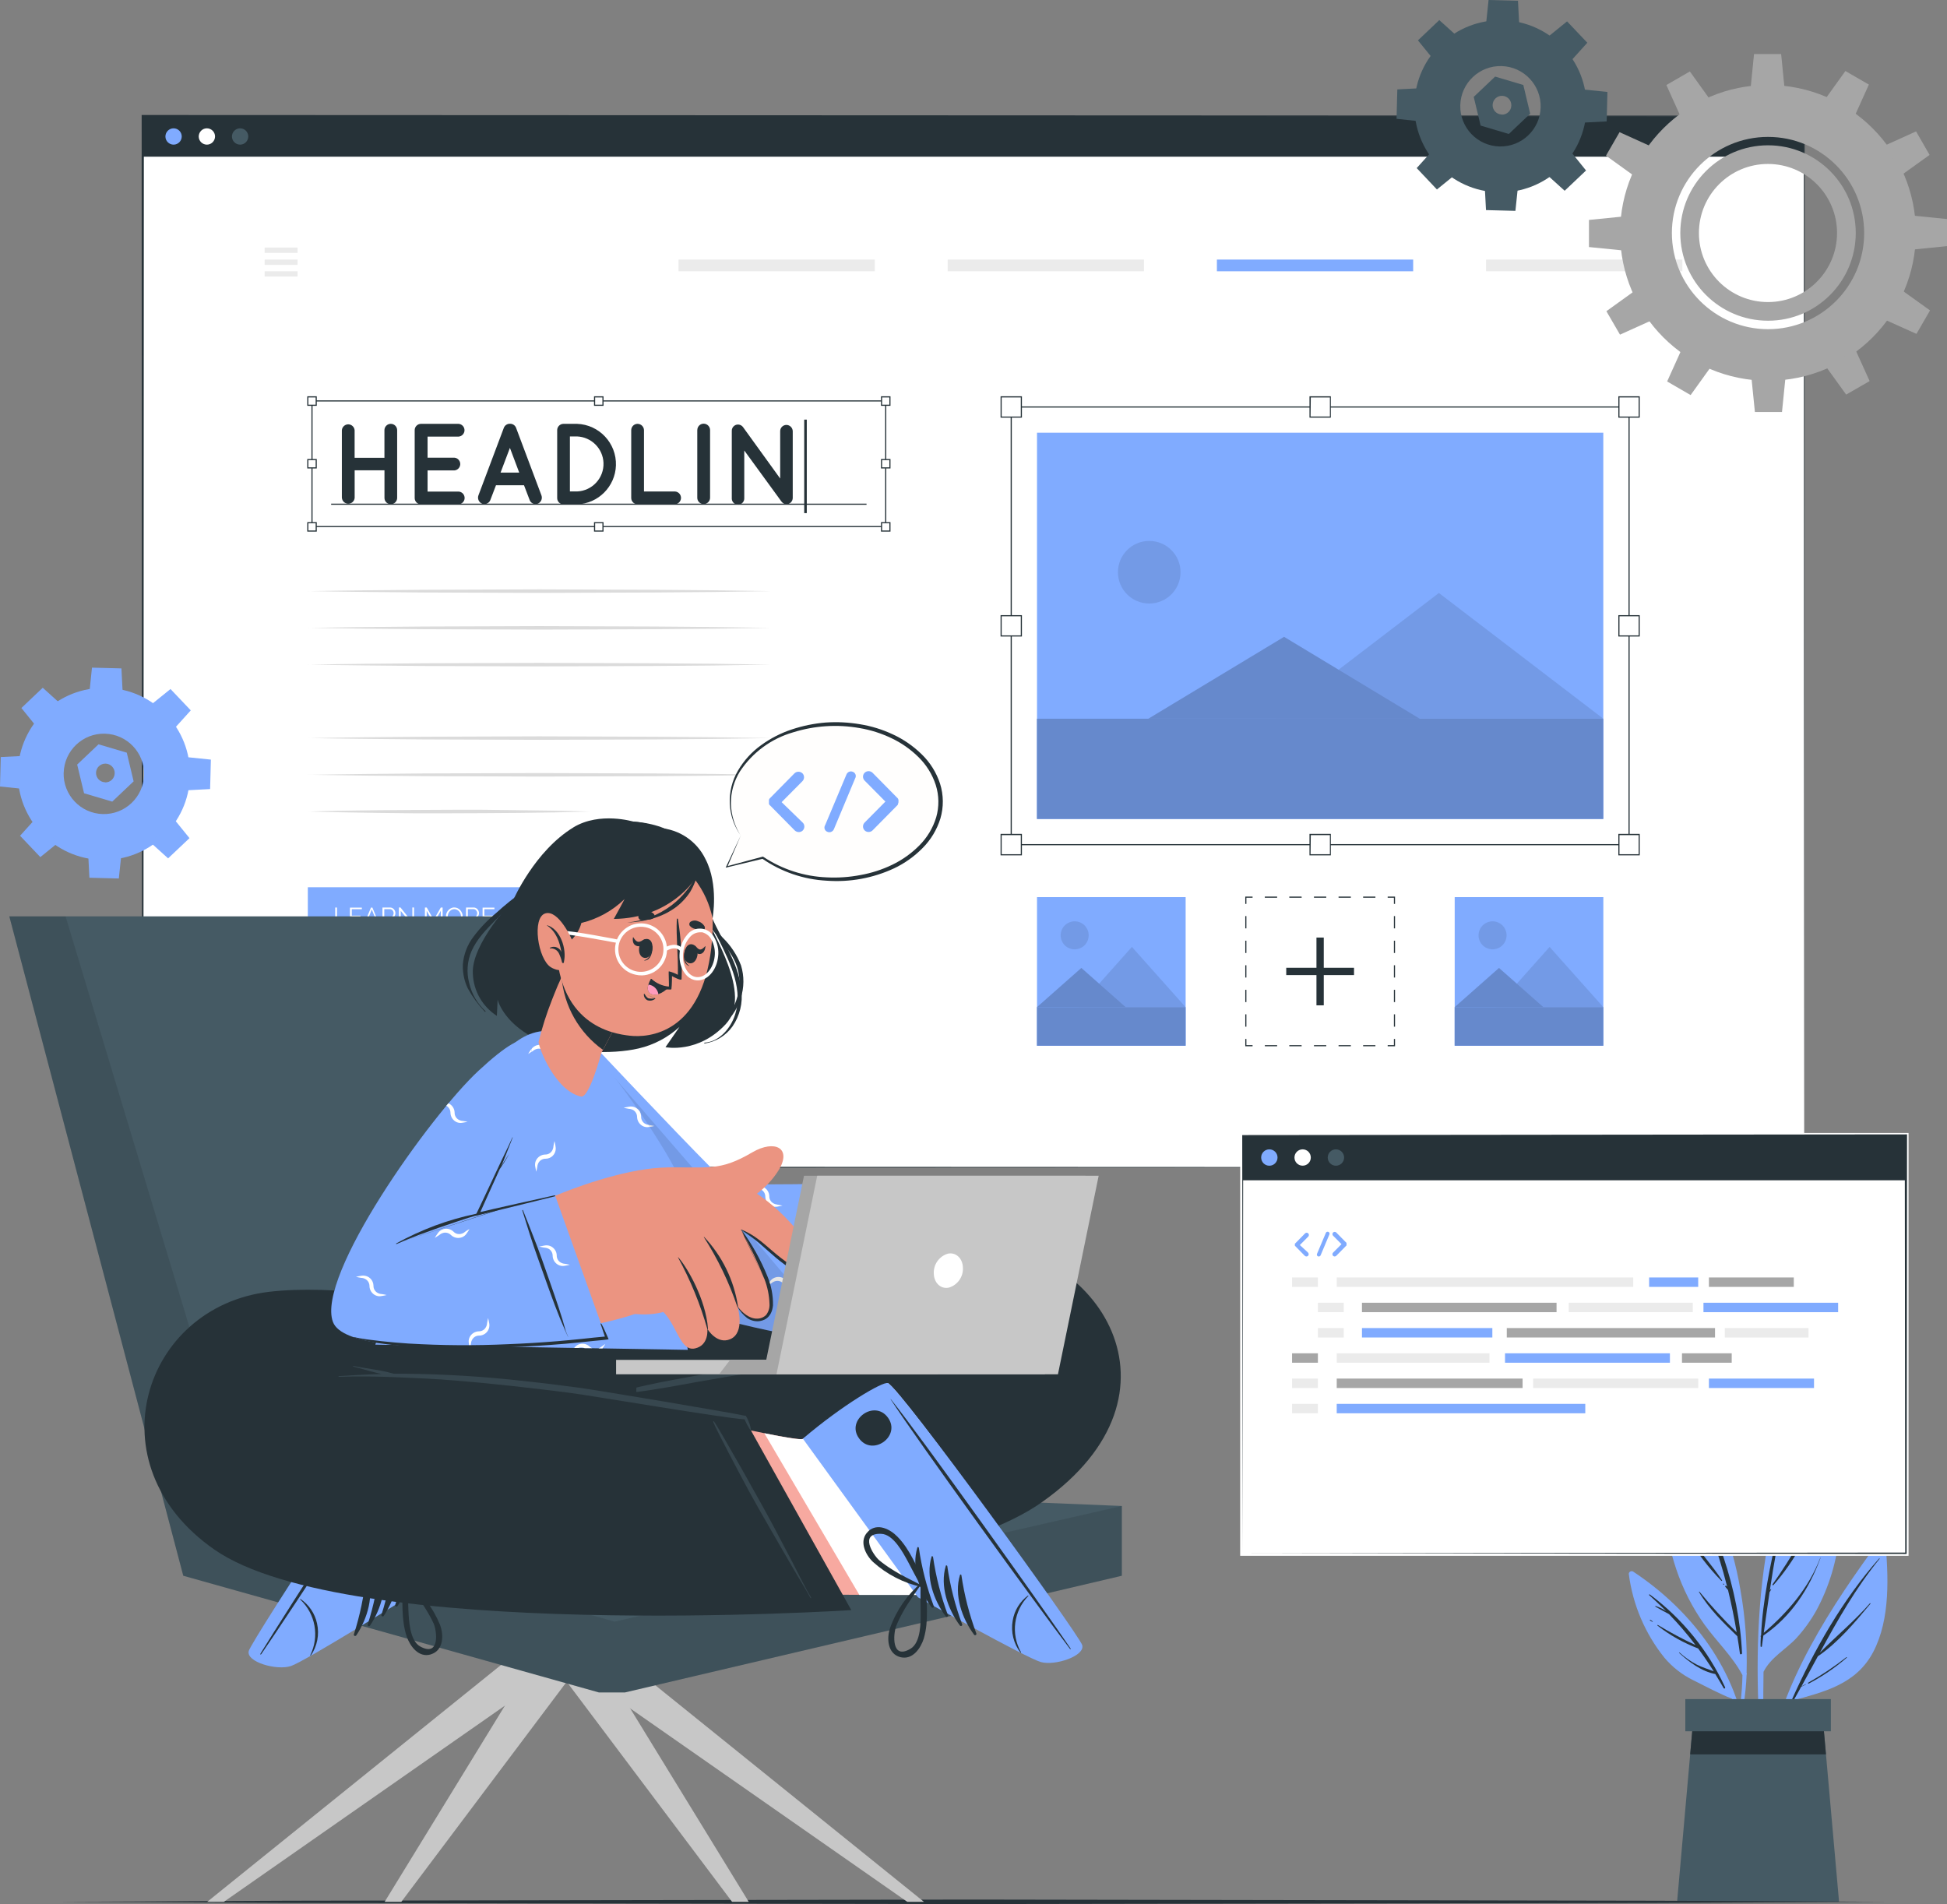 <?xml version="1.0" encoding="UTF-8"?>
<svg id="Layer_2" data-name="Layer 2" xmlns="http://www.w3.org/2000/svg" viewBox="0 0 485.19 474.53">
  <rect x="0" y="0" width="485.19" height="474.53" fill="#808080" stroke="none"/>
  <defs>
    <style>
      .cls-1 {
        fill: #fff;
      }

      .cls-2 {
        fill: #dbdbdb;
      }

      .cls-3, .cls-4 {
        opacity: .2;
      }

      .cls-5 {
        fill: #37474f;
      }

      .cls-6 {
        fill: #455a64;
      }

      .cls-7 {
        fill: #a6a6a6;
      }

      .cls-8 {
        fill: #c7c7c7;
      }

      .cls-9 {
        fill: #ff9bbc;
      }

      .cls-10 {
        fill: #eb9481;
      }

      .cls-11 {
        fill: #fffefd;
      }

      .cls-12 {
        fill: #ebebeb;
      }

      .cls-13 {
        fill: #f7a9a0;
      }

      .cls-4, .cls-14 {
        isolation: isolate;
      }

      .cls-14 {
        opacity: .1;
      }

      .cls-15 {
        fill: #80abff;
      }

      .cls-16 {
        fill: #263238;
      }
    </style>
  </defs>
  <g id="Layer_1-2" data-name="Layer 1">
    <g>
      <g id="freepik--Plant--inject-5">
        <path class="cls-15" d="m468.8,383.33c-12.37,16.79-25.31,36.26-28.46,57.34-.01.15.1.29.25.31.14.01.26-.07.3-.21,1.42-5.74,3.25-11.38,5.48-16.86,8.14-2.25,16.13-4.08,20.42-12.17,4.36-8.31,3.81-19.11,2.98-28.2-.06-.51-.72-.53-.97-.21Z"/>
        <path class="cls-16" d="m446.49,423.69c5.57-12.49,12.7-25.03,21.79-35.29.07-.08.16,0,.1.09-5.95,7.32-10.47,15.28-14.87,23.39,4.1-4.16,8.6-7.87,12.48-12.31.04-.03.1-.01.12.03.02.03.02.07,0,.09-3.86,4.63-8.07,9.67-13.1,13.09-1.35,2.5-2.71,4.99-4.08,7.48l1.03-.53c.06,0,.11.07,0,.1-.38.19-.75.39-1.12.56-.65,1.18-1.29,2.36-1.97,3.54-.13.29-.51.07-.38-.24Z"/>
        <path class="cls-16" d="m450.59,419.37c3.33-1.87,6.51-4,9.51-6.35.08-.07.2,0,.11.11-2.9,2.51-6.09,4.68-9.49,6.46-.13.08-.25-.15-.13-.22Z"/>
        <path class="cls-15" d="m438.91,437.49c0,.12.1.22.23.22.12,0,.22-.1.22-.22.07-6.93,0-13.89.11-20.84,1.78-3.59,5.62-5.62,8.23-8.44,1.91-2.1,3.57-4.41,4.95-6.88,3.19-5.92,5.14-12.42,5.73-19.11.73-7.41-2.08-31.86-5.21-31.02-1.62.44-6.87,12.56-8.25,16.56-2.26,6.6-3.91,13.4-4.94,20.31-2.53,16.28-2.33,33.02-1.08,49.44Z"/>
        <path class="cls-16" d="m438.86,407.6h0c.38-8.77,2.36-17.62,4.2-26.13,1.99-9.15,4.32-17.79,8.99-25.95.04-.07.12-.09.19-.05.07.04.09.12.05.19h0c-3.14,6.35-5.57,13.04-7.25,19.92.31-.49.7-.97,1.02-1.43.13-.18.44,0,.3.18-.42.74-.91,1.44-1.47,2.08h-.06c-1.62,6.54-2.79,13.24-3.79,19.92.08-.08.15-.17.22-.26s.13,0,.1.08-.26.45-.39.66c-.51,3.37-.97,6.75-1.44,10.12,6.04-5.16,11.24-11.24,14.1-18.73,0,0,.08,0,.06,0-2.84,7.78-7.34,14.68-14.26,19.41l-.37,2.71c0,.18-.33.13-.33,0,0-.8,0-1.61.07-2.41-.08-.07-.09-.19-.01-.27.02-.02.04-.03.06-.04Z"/>
        <path class="cls-16" d="m441.7,394.89c4.71-6.69,8.81-13.77,12.27-21.18,0-.08.19,0,.16.07-2.84,7.56-6.84,15.22-12.22,21.29-.07.04-.16,0-.2-.07-.02-.04-.02-.08,0-.11Z"/>
        <path class="cls-16" d="m447.84,371.97c1.91-3.37,3.92-6.68,5.72-10.12,0-.1.18,0,.15.08-1.49,3.6-3.38,7.02-5.62,10.21-.08.22-.36.07-.25-.17Z"/>
        <path class="cls-15" d="m434.22,417.46c-.1,4.59-.64,9.16-1.62,13.65.07.49.13.98.21,1.5,1.41-4.96,2.23-10.07,2.44-15.22.08-.15.08-.33,0-.47h0c.19-6.91-.32-13.82-1.53-20.63-2.15-12.73-6.84-24.95-15.74-34.49-.26-.23-.66-.2-.89.07-.04.04-.07.09-.09.14-3.59,9.11-2.34,19.98.72,29.07,1.65,4.92,4.02,9.58,7.04,13.81,3.09,4.28,6.98,7.92,9.46,12.59Z"/>
        <path class="cls-16" d="m419.11,366.04c8.42,13.66,14.28,29.86,15,46,0,.28-.47.36-.52.07-.19-1.45-.42-2.89-.65-4.32h0c-3.49-3.37-7.06-6.85-9.55-11.02,0-.07.06-.16.11-.09,2.89,3.55,5.99,6.93,9.28,10.12-.6-3.56-1.32-7.08-2.16-10.53l-.66-.79c-.15-.17.09-.42.25-.25l.2.22c-1.19-4.74-2.66-9.41-4.4-13.98-2.15-2.55-4.5-4.77-6.11-7.87,0-.07.07-.12.11-.06,1.26,1.75,2.47,3.53,3.89,5.16.57.65,1.19,1.26,1.78,1.9-1.93-4.96-4.24-9.76-6.89-14.37-.04-.1.01-.21.11-.25.07-.03.15,0,.2.04Z"/>
        <path class="cls-16" d="m420.79,382.9c2.72,3.67,5.81,7.15,8.34,10.94.08.11-.08.21-.17.13-3.23-3.3-6.04-6.98-8.36-10.97-.07-.11.11-.21.19-.1Z"/>
        <path class="cls-16" d="m429.51,394.68l.12.12c.08.08,0,.2-.13.12l-.11-.12s-.01-.1.03-.12c.03-.02.07-.02.09,0Z"/>
        <path class="cls-15" d="m405.9,392.31c.99,7.63,4.06,14.83,8.87,20.83,1.99,2.35,4.44,4.27,7.21,5.62,3.11,1.54,6.39,3.32,9.61,4.59,1.52,3.91,2.65,7.96,3.37,12.09l.3-1.07c-2.07-17.8-13.58-33-28.31-42.72-.34-.19-.77-.07-.97.27-.07.12-.1.26-.09.4Z"/>
        <path class="cls-16" d="m410.98,397.56c-.1-.09,0-.27.15-.19,8.1,6.01,14.55,13.97,18.76,23.13.11.25-.22.46-.36.21-.69-1.2-1.38-2.36-2.09-3.51h0c-3.37-.63-6.54-3-8.99-5.25-.07-.06,0-.16.1-.09,1.29,1.17,2.71,2.17,4.25,2.98,1.37.7,2.84,1.12,4.27,1.7-1.25-1.98-2.54-3.88-3.9-5.71-3.64-1.38-7.05-3.3-10.12-5.69-.1-.07,0-.22.09-.16,3.04,1.84,6.17,3.51,9.39,5.01-2.05-2.71-4.26-5.29-6.62-7.72-1.12-.61-2.3-1.21-3.37-1.86-.05-.02-.07-.08-.04-.12.02-.05.08-.07.12-.04.92.32,1.79.75,2.61,1.28-1.41-1.35-2.77-2.68-4.24-3.97Z"/>
        <path class="cls-16" d="m411.3,403.71c.2.12.39.25.56.4.06,0,0,.11-.07.09-.21-.1-.41-.21-.6-.34-.04-.03-.06-.09-.03-.13s.09-.06.13-.03Z"/>
        <polygon class="cls-6" points="458.29 473.97 417.93 473.97 421.19 437.23 421.91 429.12 454.31 429.12 455.03 437.23 458.29 473.97"/>
        <polygon class="cls-16" points="455.03 437.23 421.19 437.23 421.91 429.12 454.31 429.12 455.03 437.23"/>
        <rect class="cls-6" x="419.98" y="423.45" width="36.27" height="8.02"/>
      </g>
      <g id="freepik--Floor--inject-5">
        <polygon class="cls-16" points="14.85 473.97 71.79 473.7 128.72 473.6 242.59 473.41 356.47 473.6 413.4 473.7 470.34 473.97 413.4 474.25 356.47 474.35 242.59 474.53 128.72 474.35 71.79 474.25 14.85 473.97"/>
      </g>
      <g id="freepik--Screen--inject-5">
        <rect class="cls-1" x="35.56" y="28.96" width="414.05" height="261.94"/>
        <path class="cls-16" d="m449.63,290.91l-414.06.18h-.17v-.18l-.1-261.97v-.28h.27l414.06.17h.1v.11l-.1,261.97Zm0,0l-.11-261.97.11.11-414.06.17.28-.28-.12,261.97-.18-.17,414.09.17Z"/>
        <rect class="cls-16" x="35.56" y="28.96" width="414.05" height="10.09"/>
        <path class="cls-15" d="m45.29,34c0,1.12-.9,2.04-2.02,2.05-1.12,0-2.04-.9-2.05-2.02,0-1.12.9-2.04,2.02-2.05,0,0,0,0,.01,0,1.12,0,2.03.9,2.04,2.02Z"/>
        <path class="cls-1" d="m53.59,34c0,1.12-.9,2.04-2.02,2.05-1.12,0-2.04-.9-2.05-2.02,0-1.12.9-2.04,2.02-2.05,0,0,0,0,.01,0,1.12,0,2.03.9,2.04,2.02Z"/>
        <path class="cls-6" d="m61.87,34c0,1.12-.9,2.04-2.02,2.05-1.12,0-2.04-.9-2.05-2.02,0-1.12.9-2.04,2.02-2.05,0,0,0,0,.01,0,1.12,0,2.03.9,2.04,2.02Z"/>
        <path class="cls-2" d="m76.71,147.33c9.61-.18,19.24-.27,28.85-.34l28.85-.11,28.85.11,14.43.12,14.43.21-14.43.22-14.43.12-28.85.1-28.85-.1c-9.61-.08-19.25-.16-28.85-.35Z"/>
        <path class="cls-2" d="m76.71,156.49c9.61-.19,19.24-.28,28.85-.35l28.85-.1,28.85.1,14.43.12,14.43.22-14.43.21-14.43.12-28.85.1-28.85-.1c-9.61-.07-19.25-.16-28.85-.34Z"/>
        <path class="cls-2" d="m76.71,165.65c9.61-.19,19.24-.27,28.85-.35l28.85-.1,28.85.1,14.43.12,14.43.22-14.43.22-14.43.12-28.85.1-28.85-.1c-9.61-.08-19.25-.17-28.85-.35Z"/>
        <path class="cls-2" d="m76.71,183.96c9.61-.19,19.24-.28,28.85-.35l28.85-.1,28.85.1,14.43.12,14.43.22-14.43.21-14.43.12-28.85.1-28.85-.1c-9.61-.09-19.25-.16-28.85-.34Z"/>
        <path class="cls-2" d="m76.71,193.11c9.61-.19,19.24-.27,28.85-.35l28.85-.1,28.85.1,14.43.12,14.43.22-14.43.21-14.43.13-28.85.1-28.85-.11c-9.61-.07-19.25-.16-28.85-.34Z"/>
        <path class="cls-2" d="m76.71,202.26c5.85-.18,11.7-.27,17.55-.34,5.85-.07,11.72-.07,17.56-.11,5.85-.04,11.7,0,17.56.11l8.77.12c2.93.07,5.86.11,8.78.21-2.92.1-5.85.15-8.78.22l-8.77.12c-5.86.07-11.7.07-17.56.1-5.86.03-11.7,0-17.56-.1s-11.7-.16-17.55-.35Z"/>
        <rect class="cls-15" x="76.71" y="221.12" width="53.09" height="14.6"/>
        <path class="cls-1" d="m83.54,230.67v-4.5h.44v4.14h2.59v.39l-3.02-.03Z"/>
        <path class="cls-1" d="m90.22,230.31v.39h-3.01v-4.5h2.96v.39h-2.51v1.61h2.18v.37h-2.18v1.73h2.56Z"/>
        <path class="cls-1" d="m92.43,226.19h.37l1.86,4.5h-.47l-.58-1.41h-2l-.57,1.41h-.48l1.89-4.5Zm1.12,2.72l-.9-2.25-.91,2.25h1.81Z"/>
        <path class="cls-1" d="m95.31,230.67v-4.5h1.9c.18,0,.37.04.53.12.32.16.57.43.7.76.06.17.09.34.09.52,0,.16-.02.31-.07.46-.04.15-.11.28-.2.4-.08.12-.19.22-.31.3-.12.08-.26.14-.4.17l1.12,1.73h-.49l-1.06-1.65h-1.32v1.65l-.48.02Zm.45-2.05h1.46c.12,0,.24-.02.35-.08.11-.06.2-.14.28-.24.07-.1.13-.21.17-.33.04-.12.07-.25.07-.38,0-.13-.02-.27-.07-.39-.05-.12-.12-.23-.2-.33-.08-.09-.18-.16-.29-.21-.11-.06-.23-.08-.35-.08h-1.42v2.04Z"/>
        <path class="cls-1" d="m99.86,227.01v3.65h-.45v-4.5h.39l2.96,3.72v-3.72h.42v4.5h-.38l-2.93-3.65Z"/>
        <path class="cls-1" d="m109.85,230.67v-3.68l-1.63,2.84h-.26l-1.63-2.84v3.68h-.44v-4.5h.45l1.74,3.06,1.77-3.06h.45v4.5h-.45Z"/>
        <path class="cls-1" d="m113.22,230.69c-.3,0-.59-.06-.85-.19-.25-.12-.48-.29-.66-.51-.19-.21-.34-.46-.44-.73-.1-.27-.15-.55-.15-.83-.01-.59.21-1.16.61-1.59.19-.21.41-.38.66-.49.26-.13.54-.2.83-.19.3,0,.59.07.85.2.26.12.48.3.66.52.19.22.33.46.43.73.1.26.15.54.15.82,0,.3-.05.59-.16.87-.11.26-.26.5-.44.72-.19.2-.42.37-.66.49-.26.12-.54.18-.83.18Zm-1.66-2.25c0,.24.04.47.12.7.07.22.19.42.34.6.14.18.32.32.53.42.21.11.44.16.67.16.24,0,.47-.05.69-.16.2-.11.37-.26.52-.44.15-.18.26-.38.34-.6.07-.22.11-.45.11-.67,0-.24-.04-.48-.12-.71-.08-.22-.19-.42-.35-.6-.14-.17-.32-.31-.52-.4-.2-.11-.43-.16-.66-.16-.24,0-.48.05-.7.16-.4.22-.7.59-.84,1.02-.08.22-.12.44-.12.67h0Z"/>
        <path class="cls-1" d="m116.14,230.67v-4.5h1.89c.19,0,.37.04.54.12.15.08.3.19.42.31.11.13.2.29.27.45.07.16.1.34.1.52,0,.16-.02.31-.08.46-.04.14-.11.28-.19.4-.08.12-.19.22-.31.3-.12.09-.27.14-.42.17l1.12,1.73h-.56l-1.06-1.65h-1.33v1.65l-.39.02Zm.44-2.05h1.46c.12,0,.25-.02.36-.08.11-.06.2-.14.27-.24.08-.1.14-.21.18-.33.04-.12.07-.25.07-.38,0-.14-.02-.27-.08-.39-.05-.12-.11-.23-.19-.33-.08-.09-.18-.16-.29-.21-.11-.05-.23-.08-.35-.08h-1.43v2.04Z"/>
        <path class="cls-1" d="m123.26,230.31v.39h-3v-4.5h2.95v.39h-2.51v1.61h2.19v.37h-2.19v1.73h2.56Z"/>
        <path class="cls-16" d="m85.19,124.08v-16.86c.07-.88.85-1.53,1.72-1.46.78.07,1.39.68,1.46,1.46v6.87h7.43v-6.87c-.01-.86.68-1.57,1.54-1.59.01,0,.02,0,.03,0,.87-.01,1.58.68,1.6,1.55,0,.01,0,.02,0,.03v16.86c0,.87-.69,1.58-1.56,1.59-.01,0-.02,0-.03,0-.86,0-1.57-.69-1.57-1.55,0-.01,0-.02,0-.03v-6.87h-7.43v6.87c-.07.88-.85,1.53-1.72,1.46-.78-.07-1.39-.68-1.46-1.46Z"/>
        <path class="cls-16" d="m103.34,124.08v-16.86c-.01-.86.68-1.57,1.54-1.59.01,0,.02,0,.03,0h9.38c.88.07,1.53.85,1.46,1.72-.07.78-.68,1.39-1.46,1.46h-7.74v5.25h6.68c.88.07,1.53.85,1.46,1.72-.07.78-.68,1.39-1.46,1.46h-6.68v5.27h7.77c.88.07,1.53.85,1.46,1.72-.07.78-.68,1.39-1.46,1.46h-9.34c-.87.04-1.6-.64-1.64-1.5,0-.04,0-.08,0-.11Z"/>
        <path class="cls-16" d="m130.57,120.93h-6.97l-1.41,3.69c-.24.61-.83,1.01-1.48,1.01-.19,0-.37-.03-.55-.09-.82-.32-1.24-1.24-.94-2.07l6.34-16.86c.25-.62.85-1.02,1.52-1,.67-.02,1.28.38,1.52,1l6.33,16.86c.3.83-.12,1.75-.94,2.07-.17.06-.36.09-.54.09-.65,0-1.24-.4-1.46-1.01l-1.41-3.69Zm-1.18-3.15l-2.32-6.16-2.33,6.16h4.64Z"/>
        <path class="cls-16" d="m138.85,124.08v-16.86c-.01-.86.68-1.57,1.54-1.59.01,0,.02,0,.03,0h3.37c5.54.19,9.88,4.83,9.7,10.37-.18,5.28-4.42,9.52-9.7,9.7h-3.37c-.87,0-1.57-.7-1.57-1.57,0-.02,0-.03,0-.05Zm3.17-1.6h1.79c3.78-.15,6.73-3.35,6.58-7.13-.14-3.57-3.01-6.43-6.58-6.58h-1.79v13.71Z"/>
        <path class="cls-16" d="m157.3,124.08v-16.86c0-.87.69-1.58,1.56-1.59,0,0,0,0,.01,0,.88,0,1.6.71,1.61,1.59v15.27h7.76c.88.07,1.53.85,1.46,1.72-.07.78-.68,1.39-1.46,1.46h-9.37c-.87,0-1.57-.7-1.57-1.57,0,0,0,0,0-.01Z"/>
        <path class="cls-16" d="m173.77,107.18c0-.87.69-1.58,1.56-1.59,0,0,.02,0,.02,0,.88,0,1.59.71,1.6,1.59v16.86c0,.88-.72,1.59-1.6,1.59-.87,0-1.58-.69-1.59-1.56,0,0,0-.02,0-.02v-16.86Z"/>
        <path class="cls-16" d="m185.47,124.08c.07.86-.56,1.62-1.42,1.69-.86.07-1.62-.56-1.69-1.42,0-.09,0-.18,0-.26v-16.67c-.03-.52.21-1.01.63-1.32.69-.5,1.66-.35,2.17.34l9.26,12.82v-11.81c0-.85.69-1.54,1.54-1.55.86,0,1.56.69,1.59,1.55v16.64c0,.87-.71,1.58-1.59,1.59-.44-.03-.85-.23-1.12-.57-.06-.05-.1-.11-.15-.18l-9.22-12.66v11.83Z"/>
        <rect class="cls-16" x="200.41" y="104.58" width=".64" height="23.3"/>
        <rect class="cls-16" x="82.52" y="125.52" width="133.42" height=".28"/>
        <path class="cls-16" d="m220.86,131.37H77.61v-31.59h143.25v31.59Zm-142.97-.28h142.69v-31.03H77.89v31.03Z"/>
        <rect class="cls-1" x="76.71" y="98.92" width="2.09" height="2.09"/>
        <path class="cls-16" d="m78.94,101.14h-2.37v-2.38h2.37v2.38Zm-2.09-.28h1.81v-1.81h-1.81v1.81Z"/>
        <rect class="cls-1" x="148.2" y="98.92" width="2.09" height="2.09"/>
        <path class="cls-16" d="m150.4,101.14h-2.37v-2.38h2.37v2.38Zm-2.09-.28h1.81v-1.81h-1.81v1.81Z"/>
        <rect class="cls-1" x="76.71" y="114.57" width="2.09" height="2.09"/>
        <path class="cls-16" d="m78.94,116.75h-2.37v-2.36h2.37v2.36Zm-2.09-.28h1.81v-1.8h-1.81v1.8Z"/>
        <rect class="cls-1" x="76.71" y="130.23" width="2.09" height="2.09"/>
        <path class="cls-16" d="m78.94,132.49h-2.37v-2.37h2.37v2.37Zm-2.09-.28h1.81v-1.81h-1.81v1.81Z"/>
        <rect class="cls-1" x="148.2" y="130.23" width="2.09" height="2.09"/>
        <path class="cls-16" d="m150.4,132.49h-2.37v-2.37h2.37v2.37Zm-2.09-.28h1.81v-1.81h-1.81v1.81Z"/>
        <rect class="cls-1" x="219.68" y="98.92" width="2.09" height="2.09"/>
        <path class="cls-16" d="m221.91,101.14h-2.37v-2.38h2.37v2.38Zm-2.09-.28h1.81v-1.81h-1.81v1.81Z"/>
        <rect class="cls-1" x="219.68" y="114.57" width="2.09" height="2.09"/>
        <path class="cls-16" d="m221.91,116.75h-2.37v-2.36h2.37v2.36Zm-2.09-.28h1.81v-1.8h-1.81v1.8Z"/>
        <rect class="cls-1" x="219.68" y="130.23" width="2.09" height="2.09"/>
        <path class="cls-16" d="m221.91,132.49h-2.37v-2.37h2.37v2.37Zm-2.09-.28h1.81v-1.81h-1.81v1.81Z"/>
        <rect class="cls-15" x="258.42" y="107.84" width="141.12" height="96.25"/>
        <polygon class="cls-14" points="317.6 179.12 399.54 179.12 358.57 147.78 317.6 179.12"/>
        <polygon class="cls-15" points="286.16 179.12 353.81 179.12 319.99 158.71 286.16 179.12"/>
        <g class="cls-3">
          <polygon points="286.16 179.12 353.81 179.12 319.99 158.71 286.16 179.12"/>
        </g>
        <rect class="cls-15" x="258.41" y="179.12" width="141.12" height="24.98"/>
        <rect class="cls-4" x="258.41" y="179.12" width="141.12" height="24.98"/>
        <path class="cls-14" d="m294.19,142.61c0,4.31-3.49,7.8-7.8,7.8s-7.8-3.49-7.8-7.8,3.49-7.8,7.8-7.8,7.8,3.49,7.8,7.8h0Z"/>
        <path class="cls-16" d="m406.1,210.65h-154.25v-109.36h154.25v109.36Zm-153.96-.28h153.68v-108.8h-153.68v108.8Z"/>
        <rect class="cls-1" x="249.48" y="98.92" width="5.04" height="5.04"/>
        <path class="cls-16" d="m254.66,104.09h-5.32v-5.33h5.32v5.33Zm-5.04-.28h4.76v-4.76h-4.76v4.76Z"/>
        <rect class="cls-1" x="326.46" y="98.92" width="5.04" height="5.04"/>
        <path class="cls-16" d="m331.64,104.09h-5.32v-5.33h5.32v5.33Zm-5.04-.28h4.81v-4.76h-4.76l-.06,4.76Z"/>
        <rect class="cls-1" x="403.44" y="98.92" width="5.04" height="5.04"/>
        <path class="cls-16" d="m408.62,104.09h-5.33v-5.33h5.33v5.33Zm-5.05-.28h4.77v-4.76h-4.77v4.76Z"/>
        <rect class="cls-1" x="249.48" y="153.46" width="5.04" height="5.04"/>
        <path class="cls-16" d="m254.66,158.63h-5.32v-5.32h5.32v5.32Zm-5.04-.28h4.76v-4.76h-4.76v4.76Z"/>
        <rect class="cls-1" x="403.44" y="153.46" width="5.04" height="5.04"/>
        <path class="cls-16" d="m408.62,158.63h-5.33v-5.32h5.33v5.32Zm-5.05-.28h4.77v-4.76h-4.77v4.76Z"/>
        <rect class="cls-1" x="249.48" y="208" width="5.04" height="5.04"/>
        <path class="cls-16" d="m254.66,213.17h-5.32v-5.35h5.32v5.35Zm-5.04-.28h4.76v-4.76h-4.76v4.76Z"/>
        <rect class="cls-1" x="326.46" y="208" width="5.04" height="5.04"/>
        <path class="cls-16" d="m331.64,213.17h-5.32v-5.35h5.32v5.35Zm-5.04-.28h4.81v-4.76h-4.76l-.06,4.76Z"/>
        <rect class="cls-1" x="403.44" y="208" width="5.04" height="5.04"/>
        <path class="cls-16" d="m408.62,213.17h-5.33v-5.35h5.33v5.35Zm-5.05-.28h4.77v-4.76h-4.77v4.76Z"/>
        <rect class="cls-15" x="258.42" y="223.58" width="37.04" height="37.04"/>
        <path class="cls-14" d="m264.38,232.42c-.38,1.89.85,3.74,2.74,4.11s3.74-.85,4.11-2.74c.38-1.89-.85-3.74-2.74-4.11-.45-.09-.92-.09-1.37,0-1.38.28-2.47,1.36-2.74,2.74Z"/>
        <polygon class="cls-14" points="268.69 251 295.45 251 282.07 235.99 268.69 251"/>
        <polygon class="cls-15" points="258.41 251 280.52 251 269.47 241.23 258.41 251"/>
        <g class="cls-3">
          <polygon points="258.41 251 280.52 251 269.47 241.23 258.41 251"/>
        </g>
        <rect class="cls-15" x="258.41" y="251" width="37.04" height="9.61"/>
        <rect class="cls-4" x="258.41" y="251" width="37.04" height="9.61"/>
        <polygon class="cls-16" points="312.14 260.75 310.32 260.75 310.32 258.93 310.6 258.93 310.6 260.47 312.14 260.47 312.14 260.75"/>
        <path class="cls-16" d="m342.75,260.75h-3.06v-.28h3.06v.28Zm-6.12,0h-3.06v-.28h3.06v.28Zm-6.13,0h-3.06v-.28h3.06v.28Zm-6.12,0h-3.09v-.28h3.06l.03.28Zm-6.12,0h-3.06v-.28h3.06v.28Z"/>
        <polygon class="cls-16" points="347.64 260.75 345.81 260.75 345.81 260.47 347.36 260.47 347.36 258.93 347.64 258.93 347.64 260.75"/>
        <path class="cls-16" d="m347.64,255.87h-.28v-3.08h.28v3.08Zm0-6.13h-.28v-3.06h.28v3.06Zm0-6.12h-.28v-3.06h.28v3.06Zm0-6.12h-.28v-3.06h.28v3.06Zm0-6.13h-.28v-3.06h.28v3.06Z"/>
        <polygon class="cls-16" points="347.64 225.27 347.36 225.27 347.36 223.73 345.81 223.73 345.81 223.45 347.64 223.45 347.64 225.27"/>
        <path class="cls-16" d="m342.75,223.73h-3.06v-.28h3.06v.28Zm-6.12,0h-3.06v-.28h3.06v.28Zm-6.13,0h-3.06v-.28h3.06v.28Zm-6.12,0h-3.09v-.28h3.06l.03.28Zm-6.12,0h-3.07v-.28h3.07v.28Z"/>
        <polygon class="cls-16" points="310.6 225.27 310.32 225.27 310.32 223.45 312.14 223.45 312.14 223.73 310.6 223.73 310.6 225.27"/>
        <path class="cls-16" d="m310.6,255.87h-.28v-3.08h.28v3.08Zm0-6.13h-.28v-3.06h.28v3.06Zm0-6.12h-.28v-3.06h.28v3.06Zm0-6.12h-.28v-3.06h.28v3.06Zm0-6.13h-.28v-3.06h.28v3.06Z"/>
        <rect class="cls-16" x="328.06" y="233.66" width="1.82" height="16.89"/>
        <rect class="cls-16" x="320.53" y="241.19" width="16.89" height="1.82"/>
        <rect class="cls-15" x="362.51" y="223.58" width="37.04" height="37.04"/>
        <path class="cls-14" d="m368.52,232.42c-.38,1.89.85,3.74,2.74,4.11s3.74-.85,4.11-2.74c.38-1.89-.85-3.74-2.74-4.11-.45-.09-.92-.09-1.37,0-1.38.28-2.47,1.36-2.74,2.74Z"/>
        <polygon class="cls-14" points="372.78 251 399.54 251 386.16 235.99 372.78 251"/>
        <polygon class="cls-15" points="362.5 251 384.61 251 373.55 241.23 362.5 251"/>
        <g class="cls-3">
          <polygon points="362.5 251 384.61 251 373.55 241.23 362.5 251"/>
        </g>
        <rect class="cls-15" x="362.5" y="251" width="37.04" height="9.61"/>
        <rect class="cls-4" x="362.5" y="251" width="37.04" height="9.61"/>
        <rect class="cls-12" x="65.95" y="61.7" width="8.2" height="1.32"/>
        <rect class="cls-12" x="65.95" y="67.61" width="8.2" height="1.32"/>
        <rect class="cls-12" x="65.95" y="64.69" width="8.2" height="1.32"/>
        <rect class="cls-12" x="169.09" y="64.69" width="48.91" height="2.92"/>
        <rect class="cls-12" x="236.16" y="64.69" width="48.91" height="2.92"/>
        <rect class="cls-15" x="303.25" y="64.69" width="48.91" height="2.92"/>
        <rect class="cls-12" x="370.33" y="64.69" width="48.91" height="2.92"/>
      </g>
      <g id="freepik--Gears--inject-5">
        <path class="cls-7" d="m418.73,58.08c0,12.07,9.8,21.85,21.87,21.85,12.07,0,21.85-9.8,21.85-21.87,0-12.07-9.8-21.85-21.87-21.85-12.07.02-21.84,9.8-21.85,21.87Zm4.64,0c0-9.51,7.7-17.22,17.2-17.22,9.51,0,17.22,7.7,17.22,17.2s-7.7,17.22-17.2,17.22c0,0-.01,0-.02,0-9.5,0-17.2-7.7-17.2-17.2Zm-4.64,0c0,12.07,9.8,21.85,21.87,21.85,12.07,0,21.85-9.8,21.85-21.87,0-12.07-9.8-21.85-21.87-21.85-12.07.02-21.84,9.8-21.85,21.87Zm4.64,0c0-9.51,7.7-17.22,17.2-17.22,9.51,0,17.22,7.7,17.22,17.2s-7.7,17.22-17.2,17.22c0,0-.01,0-.02,0-9.5,0-17.2-7.7-17.2-17.2Zm-19.64,0c.02,20.35,16.55,36.84,36.9,36.81,20.35-.02,36.83-16.55,36.81-36.9-.02-20.34-16.52-36.82-36.87-36.81-20.35,0-36.84,16.5-36.84,36.84,0,.02,0,.04,0,.06Zm12.9,0c0-13.23,10.73-23.96,23.96-23.96s23.96,10.73,23.96,23.96-10.73,23.96-23.96,23.96h-.01c-13.22-.02-23.93-10.74-23.95-23.96Zm2.1,0c0,12.07,9.8,21.85,21.87,21.85,12.07,0,21.85-9.8,21.85-21.87,0-12.07-9.8-21.85-21.87-21.85-12.07.02-21.84,9.8-21.85,21.87Zm4.64,0c0-9.51,7.7-17.22,17.2-17.22,9.51,0,17.22,7.7,17.22,17.2s-7.7,17.22-17.2,17.22c0,0-.01,0-.02,0-9.5,0-17.2-7.7-17.2-17.2Z"/>
        <polygon class="cls-7" points="436.26 21.89 444.69 21.89 443.86 13.47 437.1 13.47 436.26 21.89"/>
        <polygon class="cls-7" points="454.93 24.58 462.24 28.79 465.72 21.08 459.87 17.7 454.93 24.58"/>
        <polygon class="cls-7" points="469.76 36.24 473.98 43.54 480.85 38.61 477.48 32.75 469.76 36.24"/>
        <polygon class="cls-7" points="476.77 53.75 476.77 62.19 485.19 61.34 485.19 54.59 476.77 53.75"/>
        <polygon class="cls-7" points="474.09 72.43 469.86 79.74 477.58 83.21 480.96 77.36 474.09 72.43"/>
        <polygon class="cls-7" points="462.42 87.26 455.11 91.47 460.06 98.34 465.91 94.97 462.42 87.26"/>
        <polygon class="cls-7" points="444.92 94.26 436.47 94.26 437.32 102.68 444.07 102.68 444.92 94.26"/>
        <polygon class="cls-7" points="426.24 91.58 418.93 87.36 415.45 95.07 421.3 98.46 426.24 91.58"/>
        <polygon class="cls-7" points="411.41 79.92 407.19 72.61 400.31 77.56 403.7 83.4 411.41 79.92"/>
        <polygon class="cls-7" points="404.39 62.41 404.39 53.97 395.97 54.81 395.97 61.57 404.39 62.41"/>
        <polygon class="cls-7" points="407.08 43.74 411.3 36.43 403.59 32.94 400.21 38.79 407.08 43.74"/>
        <polygon class="cls-7" points="418.74 28.91 426.05 24.68 421.11 17.81 415.26 21.19 418.74 28.91"/>
        <path class="cls-6" d="m352.47,25.92c-.31,11.84,9.03,21.7,20.88,22.01,11.84.31,21.7-9.03,22.01-20.88.31-11.84-9.03-21.7-20.88-22.01,0,0,0,0,0,0-11.84-.31-21.69,9.03-22,20.86,0,0,0,0,0,.01Zm11.43.3c.14-5.53,4.75-9.9,10.28-9.75,5.53.14,9.9,4.75,9.75,10.28-.14,5.53-4.75,9.9-10.28,9.75,0,0,0,0,0,0-5.53-.15-9.89-4.75-9.75-10.28h0Z"/>
        <polygon class="cls-6" points="370.34 5.82 378.58 6.04 378.28 .19 370.95 0 370.34 5.82"/>
        <polygon class="cls-6" points="385.96 9.02 391.63 15 395.56 10.65 390.51 5.33 385.96 9.02"/>
        <polygon class="cls-6" points="394.75 22.32 394.52 30.56 400.38 30.26 400.57 22.92 394.75 22.32"/>
        <polygon class="cls-6" points="391.56 37.93 385.57 43.61 389.91 47.54 395.24 42.49 391.56 37.93"/>
        <polygon class="cls-6" points="378.25 46.73 370 46.51 370.31 52.36 377.64 52.55 378.25 46.73"/>
        <polygon class="cls-6" points="362.63 43.53 356.95 37.55 353.04 41.89 358.08 47.22 362.63 43.53"/>
        <polygon class="cls-6" points="353.85 30.23 354.06 21.98 348.21 22.28 348.02 29.61 353.85 30.23"/>
        <polygon class="cls-6" points="357.04 14.6 363.02 8.93 358.67 5.01 353.35 10.06 357.04 14.6"/>
        <path class="cls-6" d="m379.61,21.18l-7.03-2.09-5.33,5.06,1.72,7.15,7.03,2.09,5.32-5.05-1.71-7.16Zm-5.39,7.36c-1.28-.04-2.3-1.11-2.26-2.4s1.11-2.3,2.4-2.26,2.3,1.11,2.26,2.4c0,0,0,0,0,0-.01,1.28-1.06,2.31-2.34,2.29-.02,0-.04,0-.06,0v-.04Z"/>
        <path class="cls-15" d="m4.45,192.3c-.31,11.84,9.03,21.7,20.88,22.01,11.84.31,21.7-9.03,22.01-20.88.31-11.84-9.03-21.7-20.88-22.01,0,0,0,0,0,0-11.84-.3-21.68,9.04-22,20.88Zm11.42.3c.15-5.53,4.75-9.9,10.28-9.75,5.53.15,9.9,4.75,9.75,10.28-.15,5.53-4.75,9.9-10.28,9.75,0,0-.02,0-.03,0-5.52-.16-9.87-4.76-9.73-10.28Z"/>
        <polygon class="cls-15" points="22.32 172.21 30.56 172.43 30.26 166.58 22.92 166.39 22.32 172.21"/>
        <polygon class="cls-15" points="37.93 175.4 43.61 181.39 47.54 177.04 42.49 171.72 37.93 175.4"/>
        <polygon class="cls-15" points="46.73 188.71 46.5 196.96 52.36 196.65 52.55 189.31 46.73 188.71"/>
        <polygon class="cls-15" points="43.53 204.33 37.55 210 41.89 213.92 47.22 208.88 43.53 204.33"/>
        <polygon class="cls-15" points="30.23 213.11 21.98 212.9 22.28 218.75 29.61 218.94 30.23 213.11"/>
        <polygon class="cls-15" points="14.6 209.92 8.93 203.94 5 208.29 10.05 213.61 14.6 209.92"/>
        <polygon class="cls-15" points="5.82 196.62 6.04 188.38 .19 188.67 0 196.01 5.82 196.62"/>
        <polygon class="cls-15" points="9.01 181 15 175.33 10.65 171.4 5.33 176.45 9.01 181"/>
        <path class="cls-15" d="m31.59,187.58l-7.04-2.08-5.32,5.05,1.72,7.15,7.02,2.08,5.33-5.05-1.71-7.15Zm-5.39,7.38c-1.28-.03-2.3-1.1-2.27-2.38.03-1.28,1.1-2.3,2.38-2.27,1.28.03,2.3,1.1,2.27,2.38,0,0,0,.01,0,.02-.02,1.29-1.09,2.31-2.37,2.28,0,0,0,0-.01,0v-.03Z"/>
      </g>
      <g id="freepik--Code--inject-5">
        <rect class="cls-1" x="309.05" y="282.36" width="166.56" height="105.38"/>
        <path class="cls-1" d="m309.68,387.1h165.27v-104.11h-165.27v104.11Z"/>
        <path class="cls-16" d="m309.68,387.1l165.27-.17-.17.17-.11-104.11.28.28-165.27-.17.12-.11-.12,104.11Zm0,0l-.11-104.11v-.11h.11l165.27-.17h.28v.28l-.1,104.11v.18h-.18l-165.27-.18Z"/>
        <rect class="cls-16" x="309.68" y="282.99" width="165.3" height="11.16"/>
        <rect class="cls-12" x="321.98" y="318.37" width="6.44" height="2.35"/>
        <rect class="cls-12" x="333.11" y="318.37" width="73.89" height="2.35"/>
        <rect class="cls-15" x="410.96" y="318.37" width="12.23" height="2.35"/>
        <rect class="cls-7" x="425.86" y="318.37" width="21.15" height="2.35"/>
        <rect class="cls-12" x="328.42" y="324.67" width="6.44" height="2.35"/>
        <rect class="cls-7" x="339.4" y="324.67" width="48.49" height="2.35"/>
        <rect class="cls-7" x="333.11" y="343.57" width="46.32" height="2.35"/>
        <rect class="cls-15" x="339.4" y="330.98" width="32.49" height="2.35"/>
        <rect class="cls-7" x="419.15" y="337.27" width="12.39" height="2.35"/>
        <rect class="cls-7" x="375.49" y="330.98" width="51.89" height="2.35"/>
        <rect class="cls-15" x="333.11" y="349.87" width="61.94" height="2.35"/>
        <rect class="cls-15" x="424.5" y="324.67" width="33.56" height="2.35"/>
        <rect class="cls-12" x="390.93" y="324.67" width="30.91" height="2.35"/>
        <rect class="cls-12" x="429.82" y="330.98" width="20.86" height="2.35"/>
        <rect class="cls-12" x="328.42" y="330.98" width="6.44" height="2.35"/>
        <rect class="cls-7" x="321.98" y="337.27" width="6.44" height="2.35"/>
        <rect class="cls-12" x="333.11" y="337.27" width="38.07" height="2.35"/>
        <rect class="cls-12" x="382.05" y="343.57" width="41.15" height="2.35"/>
        <rect class="cls-15" x="425.86" y="343.57" width="26.19" height="2.35"/>
        <rect class="cls-15" x="375.05" y="337.27" width="41.09" height="2.35"/>
        <rect class="cls-12" x="321.98" y="343.57" width="6.44" height="2.35"/>
        <rect class="cls-12" x="321.98" y="349.87" width="6.44" height="2.35"/>
        <path class="cls-15" d="m325.96,312.18c.22.22.22.58,0,.8-.22.21-.57.21-.8,0l-2.48-2.52v-.06h0s0-.05,0-.08h0v-.06c0-.06,0,0,0,0v-.19c0-.06,0,0,0,0h0v-.08h0v-.08s0,0,0,0h.06l2.48-2.52c.22-.22.58-.22.8,0,.21.22.21.57,0,.79l-2.1,2.11,2.05,1.88Z"/>
        <path class="cls-15" d="m328.21,312.46l2.17-5.15c.08-.26.35-.4.61-.32.26.08.4.35.32.61,0,.03-.02.06-.04.08l-2.17,5.16c-.07.18-.25.3-.45.29-.06.01-.11.01-.17,0-.25-.09-.38-.37-.29-.62,0-.02.02-.04.02-.06Z"/>
        <path class="cls-15" d="m335.54,310.39h0l-.07.07-2.48,2.52c-.11.1-.25.16-.39.16-.15,0-.29-.06-.4-.16-.22-.22-.22-.58,0-.8l2.1-2.11-2.1-2.11c-.21-.22-.21-.57,0-.79.22-.22.58-.22.8,0l2.48,2.52h.07v.08h0s0,.05,0,.08v.09h0v.21h0s.02.2,0,.25Z"/>
        <path class="cls-15" d="m318.36,288.48c0,1.12-.91,2.04-2.04,2.04s-2.04-.91-2.04-2.04.91-2.04,2.04-2.04h0c1.12,0,2.04.91,2.04,2.04Z"/>
        <path class="cls-1" d="m326.65,288.48c0,1.12-.91,2.04-2.04,2.03-1.12,0-2.04-.91-2.03-2.04,0-1.12.91-2.03,2.04-2.03,0,0,0,0,.01,0,1.12,0,2.02.92,2.02,2.04Z"/>
        <path class="cls-6" d="m334.95,288.48c0,1.12-.91,2.04-2.04,2.04s-2.04-.91-2.04-2.04.91-2.04,2.04-2.04h0c1.12,0,2.04.91,2.04,2.04Z"/>
      </g>
      <g id="freepik--speech-bubble--inject-5">
        <path class="cls-11" d="m184.59,208.24c-1.68-2.5-2.59-5.43-2.61-8.44,0-10.69,11.74-19.36,26.21-19.36s26.21,8.67,26.21,19.36-11.73,19.36-26.21,19.36c-6.43.11-12.74-1.76-18.08-5.35l-8.99,2.25,3.47-7.81Z"/>
        <path class="cls-16" d="m184.59,208.24c-3.4-4.8-3.66-11.15-.67-16.22,1.46-2.49,3.42-4.64,5.77-6.32,2.33-1.69,4.9-3.01,7.63-3.91,2.73-.91,5.56-1.49,8.42-1.72,2.87-.2,5.75-.05,8.58.43,2.85.46,5.62,1.32,8.23,2.55,2.63,1.22,5.03,2.88,7.11,4.91,2.11,2.04,3.69,4.56,4.6,7.35.89,2.82.92,5.85.08,8.69-.87,2.8-2.41,5.35-4.5,7.42-2.04,2.06-4.42,3.75-7.04,4.99-5.24,2.44-11.01,3.5-16.77,3.08-5.76-.3-11.32-2.2-16.07-5.49h.21l-9.06,2.18-.27.06.11-.25,3.64-7.76Zm0,0l-3.37,7.87-.16-.19,8.99-2.42h.11l.1.07c4.7,3.11,10.17,4.87,15.81,5.09,2.8.14,5.6-.05,8.35-.58,2.75-.49,5.42-1.35,7.94-2.57,2.51-1.21,4.79-2.84,6.75-4.82,1.95-1.96,3.39-4.36,4.19-7,.76-2.64.72-5.44-.11-8.06-.85-2.62-2.33-5-4.29-6.93-1.97-1.95-4.25-3.55-6.75-4.73-2.52-1.21-5.19-2.06-7.95-2.52-5.53-.98-11.22-.61-16.58,1.07-5.43,1.57-10.12,5.02-13.23,9.74-1.49,2.4-2.27,5.17-2.25,7.99.07,2.84.91,5.61,2.45,8.01Z"/>
        <path class="cls-15" d="m200.04,205.01c.54.54.54,1.42,0,1.97-.26.25-.61.39-.97.39-.37,0-.73-.14-1-.39l-6.14-6.22c-.07,0-.09-.07-.11-.13-.02,0-.04,0-.06,0-.03-.05-.05-.11-.07-.17-.04-.02-.06-.05-.07-.09v-1.07c0-.06,0,0,0,0,.03-.07.07-.14.11-.2h0c.02-.06.07-.11.12-.15l6.14-6.23c.55-.52,1.41-.52,1.97,0,.54.54.54,1.42,0,1.97l-5.18,5.22,5.25,5.1Z"/>
        <path class="cls-15" d="m205.6,205.71l5.35-12.73c.26-.61.97-.89,1.58-.63,0,0,0,0,0,0,.58.22.88.86.66,1.44-.01.04-.03.07-.05.11l-5.35,12.79c-.2.44-.64.73-1.12.72-.15,0-.3-.03-.44-.09-.59-.19-.92-.82-.73-1.41.02-.07.05-.14.09-.21Z"/>
        <path class="cls-15" d="m223.73,200.58h0c-.05.06-.1.11-.16.16l-6.14,6.22c-.55.52-1.41.52-1.96,0-.54-.54-.55-1.41-.01-1.96,0,0,0,0,.01-.01l5.17-5.22-5.17-5.22c-.54-.54-.55-1.41-.01-1.96,0,0,0,0,.01-.01.55-.52,1.41-.52,1.96,0l6.14,6.23c.06.04.11.09.16.15h0s.08.13.1.2,0,0,0,0c.02.07.04.13.07.19v.61h0c-.03.07-.05.13-.07.2v.07c-.06.11-.09.23-.1.35Z"/>
      </g>
      <g id="freepik--Character--inject-5">
        <polygon class="cls-8" points="125.36 414.53 51.64 473.97 55.79 473.97 140.94 414.53 125.36 414.53"/>
        <polygon class="cls-8" points="132.29 414.53 95.86 473.97 100.01 473.97 144.67 414.53 132.29 414.53"/>
        <polygon class="cls-8" points="150.15 414.53 186.58 473.97 182.43 473.97 137.77 414.53 150.15 414.53"/>
        <polygon class="cls-8" points="156.52 414.53 230.24 473.97 226.09 473.97 140.94 414.53 156.52 414.53"/>
        <polygon class="cls-6" points="279.56 392.71 279.56 375.32 178.32 371.17 124.84 228.38 2.32 228.38 45.67 392.71 149.24 421.79 155.74 421.79 279.56 392.71"/>
        <polygon class="cls-14" points="2.32 228.38 16.34 228.38 61.5 378.18 153.14 404.14 279.56 375.32 279.56 392.71 155.74 421.79 149.24 421.79 45.67 392.71 2.32 228.38"/>
        <path class="cls-13" d="m62.4,411.32c.66-2.63,41.9-66.05,44.97-67.46.3-.11,21.67,12.92,21.67,12.92.92,1.07,39.04-9.87,39.04-9.87l3.72,46.65-70.6,3.54s-9.12,6.27-17.51,11.46h0c-3.55,2.35-7.24,4.49-11.05,6.39-3.47,1.15-10.93-.96-10.24-3.62Z"/>
        <path class="cls-1" d="m72.63,414.94c3.81-1.9,7.5-4.03,11.05-6.39h0c8.38-5.18,17.51-11.47,17.51-11.47l15.74-.78,21.73-41.39c-5.33,1.34-9.31,2.25-9.6,1.86,0,0-21.36-13.03-21.73-12.85-3.02,1.38-44.26,64.81-44.97,67.46s6.81,4.71,10.28,3.55Z"/>
        <path class="cls-15" d="m61.98,411.48c.71-2.7,42.15-66.1,45.27-67.53,1.12-.54,11.57,4.9,21.81,12.83l-26.77,40.85s-26.22,16.39-29.79,17.58-11.22-1.03-10.51-3.73Z"/>
        <path class="cls-16" d="m65.11,412.23c7.22-10.47,35.3-53.33,41.6-64.21.06-.09,0-.12-.07,0-7.38,10.21-35.11,53.3-41.73,64.09-.11.24.04.34.2.12Z"/>
        <path class="cls-16" d="m77.44,412.61c1.62-2.34,2.19-5.26,1.56-8.04-.54-2.48-2.02-4.66-4.13-6.08-.07,0-.13.08-.08.12,3.83,3.57,4.86,9.23,2.52,13.92,0,.04.02.08.06.09.02,0,.04,0,.06-.01Z"/>
        <path class="cls-16" d="m99.05,400.27c2.83-4.22,4.5-10.12,2.81-15.04-.07-.19-.34-.1-.36.08-.48,4.99-1.49,9.92-3.02,14.69-.04.18.08.35.25.38.12.02.24-.02.32-.11Z"/>
        <path class="cls-16" d="m95.62,402.72c2.83-4.22,4.56-10.12,2.81-15.05-.07-.19-.34-.09-.36.08-.48,5-1.49,9.93-3.02,14.71-.04.18.08.35.25.38.12.02.24-.02.32-.11Z"/>
        <path class="cls-16" d="m92.19,405.16c2.84-4.22,4.56-10.12,2.81-15.04-.07-.19-.34-.09-.36.08-.48,4.99-1.49,9.92-3.02,14.69-.04.18.08.35.25.38.12.02.24-.02.32-.11Z"/>
        <path class="cls-16" d="m88.76,407.61c2.84-4.22,4.56-10.12,2.81-15.04-.07-.19-.34-.1-.35.08-.49,4.99-1.51,9.92-3.04,14.69-.04.18.08.35.25.38.12.02.24-.02.32-.11Z"/>
        <path class="cls-16" d="m115.07,357.35c3.1-4.78-4.33-9.62-7.43-4.83s4.32,9.6,7.43,4.83Z"/>
        <path class="cls-16" d="m107.39,412.29c3.19-.99,3.23-4.85,2.25-7.38-1.78-4.33-4.66-8.12-8.35-10.98-.06-.05-.14-.04-.19.02-.01.01-.02.03-.02.04-.32-.12-.68.03-.8.35-.02.06-.04.12-.04.19.12,4.4-.3,9.12,1.12,13.35.88,2.47,3.01,5.35,6.04,4.42Zm-5.62-11.13c-.1-2.16-.11-4.32-.29-6.48,1.62,2.15,3.37,4.22,4.73,6.52.69,1.1,1.31,2.25,1.86,3.43.8,1.84,1.62,8.34-3.28,5.75-2.73-1.44-2.89-6.64-3.02-9.17v-.04Z"/>
        <path class="cls-16" d="m106.61,382.32c-2.99,3.37-4.43,7.87-6.24,11.85-.12.32.05.68.37.79.06.02.13.04.2.04,0,.07.06.14.13.14.01,0,.03,0,.04,0,4.52-1.21,8.65-3.58,11.96-6.88,1.9-1.96,3.37-5.52.81-7.67-2.56-2.15-5.51-.21-7.26,1.73Zm4.1-.98c5.53-.49,2.25,5.17.79,6.57-.96.88-1.97,1.7-3.04,2.44-2.19,1.57-4.56,2.81-6.9,4.16,1.02-1.91,1.86-3.9,2.8-5.85,1.07-2.33,3.32-7.05,6.35-7.32Z"/>
        <path class="cls-16" d="m156.26,337.12s59.18-27.58,85.67-27.43c31.48.17,56.22,37.42,17.78,64.64-33.99,24.05-141.66,23-141.66,23l24.87-45.33c22.06-7.87,45.18-12.31,68.58-13.19l-54.24,11.33-1-13.02Z"/>
        <path class="cls-5" d="m157.4,346.11c4.64-1.21,9.39-2.04,14.11-2.92s9.53-1.68,14.31-2.43c9.54-1.52,19.16-2.55,28.81-3.1l2.72-.11c.19-.07.38-.13.57-.18.46-.15.91-.29,1.37-.42.85-.24,1.72-.43,2.59-.62,1.81-.4,3.62-.73,5.41-1.2.11,0,.17.13.06.17-1.8.54-3.55,1.19-5.34,1.72l-1.56.45c3.54-.07,7.09-.06,10.64,0,.11,0,.13.18,0,.18-4.82.06-9.66.37-14.46.8-4.8.43-9.52.87-14.27,1.47-9.59,1.25-19.11,2.8-28.69,4.5-5.34.96-10.69,2-16.09,2.62-.49,0-.7-.84-.17-.92Z"/>
        <path class="cls-5" d="m129.04,395.14c1.52-2.88,2.78-5.93,4.16-8.88,1.38-2.96,2.75-5.93,4.14-8.89,2.77-5.91,12.76-25.86,13.8-27.25.04-.04.12-.04.16,0,.02.02.04.06.03.09-.44,1.52-6.62,14.68-8.06,17.63-2.86,5.87-5.89,11.65-8.88,17.47-.85,1.65-1.74,3.29-2.61,4.95s-1.8,3.28-2.59,4.97c-.08.11-.24.02-.15-.08Z"/>
        <path class="cls-13" d="m269.27,409.9c-.79-2.6-44.97-63.98-48.1-65.21-.35-.16-21.09,13.87-21.09,13.87-.88,1.12-39.46-8.01-39.46-8.01l-1.5,46.78,70.69.16s9.41,5.84,17.99,10.61h0c3.66,2.17,7.45,4.12,11.36,5.84,3.58.99,10.93-1.51,10.12-4.05Z"/>
        <path class="cls-1" d="m259.22,413.95c-3.9-1.71-7.69-3.66-11.34-5.85h0c-8.61-4.77-17.99-10.61-17.99-10.61h-15.74l-23.68-40.3c5.39,1.12,9.4,1.75,9.68,1.39,0,0,20.73-14.03,21.09-13.87,3.09,1.24,47.3,62.62,48.1,65.21.8,2.59-6.6,5.03-10.12,4.03Z"/>
        <path class="cls-15" d="m269.69,409.99c-.83-2.66-45.25-64.02-48.44-65.29-1.19-.48-11.32,5.44-21.17,13.85l28.68,39.53s26.98,15.11,30.6,16.13c3.62,1.02,11.15-1.56,10.32-4.23Z"/>
        <path class="cls-16" d="m266.6,410.89c-7.7-10.12-37.8-51.58-44.65-62.15,0-.08,0-.12.07,0,7.87,9.85,37.62,51.56,44.75,62.07.16.18,0,.29-.17.08Z"/>
        <path class="cls-16" d="m254.31,411.87c-1.74-2.27-2.44-5.16-1.95-7.97.41-2.51,1.78-4.76,3.82-6.27.07,0,.15.07.09.12-3.67,3.74-4.42,9.46-1.84,14.02.06.09-.07.18-.12.1Z"/>
        <path class="cls-16" d="m232.14,400.56c-3.05-4.07-5.05-9.89-3.53-14.9.06-.19.34-.1.36.07.72,4.96,1.97,9.84,3.72,14.54.06.16-.02.34-.19.4-.13.05-.28,0-.36-.11Z"/>
        <path class="cls-16" d="m235.68,402.84c-3.05-4.07-5.05-9.91-3.53-14.9,0-.19.34-.1.36.07.72,4.96,1.97,9.84,3.72,14.54.06.16-.02.34-.19.4-.13.05-.28,0-.36-.11Z"/>
        <path class="cls-16" d="m239.22,405.13c-3.04-4.08-5.04-9.91-3.52-14.9,0-.19.33-.11.36.06.72,4.97,1.96,9.85,3.72,14.55.04.17-.06.35-.24.39-.12.03-.24-.01-.32-.1Z"/>
        <path class="cls-16" d="m242.75,407.41c-3.04-4.08-5.04-9.91-3.52-14.9.06-.19.33-.11.35.06.72,4.96,1.98,9.84,3.73,14.54.05.17-.05.35-.22.41-.13.04-.26,0-.34-.1Z"/>
        <path class="cls-16" d="m214.08,358.48c-3.37-4.62,3.86-9.8,7.2-5.17s-3.86,9.77-7.2,5.17Z"/>
        <path class="cls-16" d="m230.23,408.26c1.26-4.29.61-8.99.52-13.38-.04-.35-.35-.59-.7-.55-.06,0-.12.02-.18.05,0-.07-.12-.11-.2,0-3.58,3.03-6.29,6.94-7.87,11.36-.87,2.59-.65,6.43,2.59,7.26,3.05.75,5.05-2.21,5.85-4.73Zm-3.37,2.66c-4.78,2.83-4.26-3.7-3.55-5.62.48-1.21,1.05-2.38,1.69-3.52,1.29-2.37,2.9-4.5,4.42-6.75-.08,2.17,0,4.32,0,6.49.04,2.63.12,7.84-2.55,9.4Z"/>
        <path class="cls-16" d="m216.4,381.62c-2.46,2.25-.82,5.76,1.12,7.62,3.47,3.14,7.7,5.31,12.27,6.3.07.02.15-.02.16-.1,0-.01,0-.03,0-.04.34-.02.6-.32.57-.66,0-.07-.02-.13-.05-.2-2-3.92-3.67-8.35-6.8-11.54-1.8-1.87-4.97-3.53-7.29-1.39Zm9.88,7.61c1.03,1.9,1.97,3.85,3.07,5.71-2.39-1.24-4.82-2.36-7.09-3.83-1.1-.68-2.15-1.43-3.15-2.25-1.52-1.32-5.07-6.82.47-6.6,3.06.09,5.46,4.7,6.7,6.97h0Z"/>
        <path class="cls-16" d="m158.82,336.16s-59.87-17.99-91.8-14.21c-31.3,3.73-44.13,42.96-13.62,64.22,33.31,23.22,158.74,15.1,158.74,15.1l-26.78-47.95s-42.72-10.05-81.67-9.66l54.74,8.78.38-16.28Z"/>
        <path class="cls-5" d="m187.15,356.41c-.03-.08-.05-.16-.06-.25v-.19c0-.06-.07-.31-.11-.46-.08-.32-.18-.63-.3-.93-.11-.31-.24-.62-.37-.91-.15-.29-.31-.58-.49-.85h-.15s-.05,0-.08,0c-4.7-.99-36.66-6.34-41.42-6.99s-9.6-1.23-14.41-1.74c-9.61-1.06-19.26-1.64-28.93-1.73h-2.71c-.2-.06-.39-.12-.6-.16-.46-.12-.91-.25-1.38-.35-.87-.19-1.74-.34-2.62-.49-1.81-.33-3.64-.56-5.45-.94-.11,0-.16.15,0,.17,1.82.45,3.6,1.02,5.42,1.46l1.57.38c-3.54.1-7.08.29-10.62.53-.11,0-.12.18,0,.17,4.81-.17,9.66-.09,14.47.11s9.56.4,14.32.8c9.65.78,19.27,1.87,28.87,3.1,5.39.7,37.97,6.24,43.39,6.59h.07c.04.13.09.25.15.37.13.29.28.6.43.89s.3.55.47.82.17.27.26.4l.12.19c0,.06.12.15.13.21s.09-.08.03-.19Z"/>
        <path class="cls-5" d="m202.12,398.16c-1.66-2.81-3.07-5.79-4.58-8.68-1.51-2.89-3.04-5.79-4.56-8.68-3.04-5.78-13.99-25.21-15.08-26.57-.07-.09-.21,0-.18.1.49,1.5,7.31,14.35,8.88,17.22,3.14,5.73,6.45,11.36,9.71,17.02.92,1.62,1.89,3.22,2.83,4.82s1.96,3.19,2.82,4.85c.08.1.24.01.15-.09Z"/>
        <path class="cls-16" d="m142.89,206.21c-9.64,5.86-14.94,17.99-14.94,17.99,0,0-10.55,11.02-10.12,18.45.15,4.28,2.39,8.21,5.99,10.52l.19-4.03s1.3,5.54,9.16,9.56c7.86,4.01,19.51,4.1,25.95,2.6,3.81-.88,7.34-2.74,10.22-5.39l-3.5,5.07s8.16,1.68,15.04-5.77c6.88-7.44-3.92-23.17-4.44-26.12-.52-2.95,2.68-22.74-18.57-24.33-.02.03-8.35-2.57-14.99,1.44Z"/>
        <path class="cls-16" d="m120.97,251.99c-2.02-1.86-3.43-4.29-4.04-6.97-.71-2.64-.51-5.45.56-7.96,1.33-3.01,3.65-5.39,5.93-7.7,2.27-2.32,4.87-4.62,7.16-7.05.12-.13-.08-.33-.21-.22-2.35,1.69-4.61,3.51-6.75,5.46-2.1,1.74-3.99,3.71-5.62,5.89-1.54,2-2.46,4.41-2.66,6.93-.07,2.07.35,4.13,1.25,5.99,1.16,2.1,2.58,4.04,4.23,5.78.1.11.27-.06.16-.15Z"/>
        <path class="cls-16" d="m184.74,246.8c-.72-7.74-6.05-13.83-8.45-21.01-1.3-3.89-2.04-8.03-4.08-11.63,0-.1-.22,0-.18.09,1.63,3.19,2.17,6.68,3.08,10.12,1.01,3.43,2.36,6.74,4.04,9.89,2.88,5.85,6.34,12.76,3.77,19.33-1.19,3.04-3.88,6.07-7.34,6.26-.13,0-.1.24,0,.21,2.81-.41,5.33-1.96,6.97-4.28,1.8-2.63,2.59-5.82,2.2-8.98Z"/>
        <path class="cls-16" d="m184.58,248.8c.87-2.66.9-5.52.08-8.2-.99-2.58-2.52-4.92-4.5-6.86-2.15-2.32-4.5-4.59-5.43-7.67,0-.13-.22-.06-.19.08,1.51,5.06,5.9,8.32,8.31,12.86,2.75,5.19,1.25,11.42-2.53,15.68-2.38,2.57-5.34,4.55-8.62,5.78,0,0,0,.1,0,.09,5.61-2.01,11.04-5.86,12.88-11.77Z"/>
        <path class="cls-10" d="m138.64,268.76c7.87,22.3,21.95,48.49,27.11,52.4,6.52,4.96,41.9,8.99,43.85,8.99,4.86-.07,8.49-32.61,3.29-32.74-7.87-.22-29.7.16-31.6-1.38-1.9-1.54-15.65-15.31-29.9-30.92-9.82-10.8-17.65-10.19-12.75,3.64Z"/>
        <path class="cls-10" d="m207.74,330.14c4.45,1.67,9.02,3.02,13.66,4.04,3.69.62,14.32,2.12,15.4-1.86.75-2.72-5.4-4.34-9.73-5.62-2.25-.66-5.22-2.63-4.74-4.09.84-2.57,6.75-.76,10.65.94,7.59,3.32,17.99,9.67,21.86,5.55,1.48-1.55-.71-3.82-3.78-5.94,4.86,2.32,9.96,4.09,11.67,2.43.92-.88.99-2.33.16-3.29,1.23.41,2.58.03,3.43-.94,1.3-1.72.33-3.9-1.56-6.05.55-.13,1.01-.51,1.24-1.03,2.57-5.12-14.62-16.97-20.15-17.62-10.97-1.09-22.04-.86-32.95.69-5.64,5.75-5.15,32.79-5.15,32.8Z"/>
        <path class="cls-16" d="m229.42,312.84c3.85.15,7.62,1.12,11.06,2.86,4.33,2.19,7.36,4.99,11.1,7.74.1.07,0,.22-.11.16-1.78-1.3-9.08-6.14-10.96-7.21-3.38-1.99-7.17-3.18-11.09-3.49,0,0-.03-.07,0-.06Z"/>
        <path class="cls-16" d="m231.6,305.76c4.36.52,8.65,1.47,12.82,2.84,4.5,1.68,8.21,4.81,11.86,7.87,2.19,1.81,4.35,3.67,6.45,5.62.09.08,0,.24-.1.16-3.75-3.13-7.56-6.12-11.42-8.99-3.59-2.71-7.69-4.68-12.05-5.79-2.48-.64-5.03-1.12-7.56-1.52-.04-.12-.04-.2,0-.19Z"/>
        <path class="cls-16" d="m235.39,299.35c4.15.37,7.77.67,11.6,2.43,4.34,2.22,8.38,4.97,12.04,8.19,1.99,1.69,3.94,3.45,5.85,5.24.08.07,0,.2-.12.13-4.36-3.9-8.96-7.52-13.78-10.83-2.27-1.61-4.78-2.85-7.43-3.7-2.67-.71-5.41-1.19-8.16-1.43,0,0-.01-.03.01-.03Z"/>
        <path class="cls-15" d="m212.8,294.95l-7.59,39.26s-33.44-5.52-40.09-11.24-21.36-37.39-26.42-52.99,3.07-16.07,11.7-6.89c8.63,9.17,29.87,31.48,30.96,31.9,1.09.42,31.44-.03,31.44-.03Z"/>
        <path class="cls-1" d="m198.62,319.04c-.29.24-.63.41-1,.49-.67.14-1.37-.07-1.84-.56-.76-.74-1.9-.94-2.87-.49-.44.2-.81.53-1.07.93-.24.36-.51.7-.72,1.12.38-.22.72-.48,1.12-.72.29-.25.62-.43.99-.53.66-.17,1.36.01,1.86.48.74.75,1.86.99,2.83.58.46-.18.85-.49,1.12-.9.24-.36.51-.7.72-1.12-.45.21-.79.47-1.15.71Zm-33.43-16.77c-.29.24-.63.41-1,.48-.67.15-1.37-.06-1.84-.56-.76-.74-1.9-.94-2.87-.49-.46.19-.85.52-1.12.93-.24.36-.51.7-.72,1.12.38-.21.72-.48,1.12-.72.28-.25.62-.43.99-.53.66-.17,1.36.01,1.86.48.74.75,1.86.99,2.83.6.46-.19.85-.5,1.12-.91.24-.36.51-.7.72-1.12-.39.21-.73.47-1.09.72Zm-26.04-41.07c-.29.24-.62.41-.99.49-.32.08-.66.08-.98,0-.03.33-.03.67,0,1,.92.09,1.82-.35,2.32-1.12.25-.36.51-.7.72-1.12-.4.22-.74.52-1.07.75Zm54.52,38.99c-.37-.03-.73-.16-1.05-.36-.58-.37-.92-1.02-.91-1.71-.02-1.06-.69-2-1.68-2.37-.45-.17-.94-.2-1.41-.1-.43.09-.85.15-1.28.26.43.12.85.17,1.28.26.4.01.78.12,1.12.33.59.35.95.97.97,1.65,0,1.05.62,2,1.59,2.42.45.19.94.24,1.42.15.43-.09.85-.15,1.28-.26-.52-.12-.94-.17-1.37-.26h.03Zm-31.91-19.81c-.37-.04-.73-.16-1.05-.36-.58-.37-.93-1.02-.91-1.71-.02-1.06-.69-2-1.68-2.38-.46-.16-.94-.19-1.42-.09-.42.09-.84.13-1.27.26.43.11.85.17,1.27.26.39.02.78.12,1.12.31.58.35.94.98.96,1.66,0,1.05.63,2,1.6,2.42.45.18.94.23,1.42.13.43-.06.85-.15,1.27-.26-.49-.11-.92-.17-1.35-.25h.03Zm6.62,43.38c-.45-.16-.94-.19-1.41-.09l-.78.13-.51.11c.35.1.71.15,1.06.22.07,0,.15,0,.22,0,.38.03.74.14,1.07.33.25.15.47.35.63.6.42.19.87.38,1.33.57-.18-.86-.79-1.57-1.62-1.88Z"/>
        <path class="cls-16" d="m200.16,317.74c.93-4.63,1.9-9.26,2.66-13.93.44-2.65.89-5.31,1.29-7.96,0-.1-.16-.15-.18,0-1.12,4.62-2.25,9.24-3.15,13.91-.9,4.67-1.84,9.28-2.69,13.93-.49,2.65-.89,5.3-1.2,7.96-.47,3.99.08.08.09,0,1.28-4.6,2.23-9.24,3.17-13.91Z"/>
        <path class="cls-14" d="m205.96,330.3l-.75,3.91s-33.45-5.52-40.09-11.24c-6.64-5.72-21.36-37.39-26.42-52.99-3.7-11.41-.35-14.76,5.07-12.14,15.63,17.91,45.18,51.83,62.2,72.46Z"/>
        <path class="cls-15" d="m93.53,335.11l77.87,1.3-3.88-24.9s6.32-5.48,2.63-15.9c-2.41-6.81-13.33-22.78-18.85-29.41-13.49-16.18-22.79-7.15-26.52-2.99-14.25,15.9-31.24,71.9-31.24,71.9Z"/>
        <path class="cls-1" d="m169.57,324.66c-.29-.42-.7-.74-1.18-.91-.45-.16-.94-.19-1.41-.09-.43.08-.85.13-1.28.25.43.12.85.17,1.28.26.38.03.74.14,1.07.33.59.35.95.97.97,1.65,0,.87.41,1.68,1.12,2.18l-.57-3.67Zm-54.32-45.3c-.15-.02-.3-.05-.44-.09-.11.2-.21.42-.31.63.25.03.5.03.75,0,.43-.06.85-.15,1.27-.26-.42-.15-.84-.2-1.27-.28Zm25.45,35.6c-.37-.04-.73-.16-1.05-.36-.58-.37-.93-1.02-.91-1.71-.02-1.06-.69-2-1.68-2.38-.46-.16-.94-.19-1.42-.09-.42.09-.84.13-1.27.26.43.11.85.17,1.27.26.39.02.78.12,1.12.31.59.35.95.98.96,1.66,0,1.05.63,2,1.6,2.42.45.18.94.23,1.42.13.43-.06.85-.15,1.27-.26-.46-.11-.89-.17-1.32-.25Zm20.86-34.62c-.31-.04-.61-.15-.88-.33-.58-.37-.93-1.02-.91-1.71,0-.3-.06-.61-.18-.89-.14-.38-.37-.71-.67-.98-.23-.23-.51-.41-.82-.52-.46-.16-.94-.19-1.42-.09-.42.09-.84.13-1.27.26.43.11.85.17,1.27.26.39.02.78.12,1.12.31.58.35.94.98.96,1.66,0,1.05.63,2,1.6,2.42.45.18.94.23,1.42.13h.16c-.16-.2-.29-.37-.37-.54h0Zm-23.13,5.3c-.08-.43-.13-.84-.25-1.27-.12.43-.17.84-.26,1.27-.02.4-.13.78-.33,1.12-.34.59-.97.96-1.65.97-1.06,0-2.01.62-2.43,1.6-.18.45-.23.94-.13,1.42.09.42.15.84.26,1.27.12-.43.17-.85.26-1.27.03-.38.15-.74.35-1.06.38-.58,1.02-.92,1.71-.91,1.4,0,2.53-1.13,2.53-2.53,0-.19-.02-.37-.06-.56v-.06Zm-16.53,44.08c-.09-.43-.15-.84-.26-1.27-.12.43-.17.84-.26,1.27-.02.38-.13.75-.33,1.07-.34.59-.97.96-1.65.97-1.06,0-2.01.62-2.43,1.6-.18.45-.23.94-.13,1.42.06.25.09.49.15.74h.24c0-.25.08-.49.13-.74.03-.37.16-.73.36-1.05.37-.58,1.02-.93,1.71-.91,1.06-.02,2-.69,2.37-1.68.16-.45.19-.94.1-1.42h0Zm17.25-68.53c-.29.24-.62.41-.99.49-.67.14-1.37-.07-1.86-.56-.76-.74-1.9-.94-2.87-.49-.43.2-.8.52-1.07.92-.24.37-.49.7-.71,1.12.38-.22.72-.48,1.12-.72.28-.25.62-.43.98-.53.66-.18,1.37,0,1.86.48.74.75,1.87.98,2.84.58.46-.18.85-.49,1.12-.9.25-.36.51-.7.72-1.12-.49.19-.83.48-1.16.72Zm-23.26,45.84c-.29.24-.63.4-1,.48-.67.15-1.37-.06-1.84-.56-.76-.74-1.9-.94-2.87-.49-.44.2-.81.53-1.07.93-.24.36-.51.7-.72,1.12.38-.22.72-.48,1.12-.72.29-.25.62-.43.99-.53.66-.17,1.36.01,1.86.48.74.75,1.85.98,2.83.6.46-.18.85-.5,1.12-.91.24-.36.51-.7.72-1.12-.48.21-.82.45-1.18.72h.03Zm49.3-4.77c-.29.24-.63.41-1,.48-.67.15-1.37-.06-1.84-.56-.76-.74-1.9-.94-2.87-.49-.46.19-.85.52-1.12.93-.24.36-.51.7-.72,1.12.38-.21.72-.48,1.12-.72.28-.25.62-.43.99-.53.66-.17,1.36.01,1.86.48.74.75,1.86.99,2.83.6.46-.19.85-.5,1.12-.91.24-.36.51-.7.72-1.12-.39.21-.73.47-1.09.72Zm-18.24,33.34c-.77-.73-1.9-.93-2.87-.49-.4.19-.75.48-1,.84h.99l.29-.09c.44-.1.9-.06,1.32.12h1.86c-.22-.09-.42-.22-.58-.38Zm2.84.08c-.19.15-.4.28-.62.37h.96c.24-.36.51-.7.72-1.12-.36.25-.7.52-1.06.75Z"/>
        <path class="cls-16" d="m143.99,311.26c3.39-.31,6.79-.37,10.19-.18,1.69.12,3.37.33,5.04.55.83.12,1.66.21,2.51.29.87.11,1.76.11,2.63,0,.03,0,.06.03.06.06s-.03.06-.06.06c-.81.19-1.63.33-2.46.4-.8.06-1.61.06-2.42,0-1.72-.1-3.37-.28-5.14-.4-3.45-.25-6.89-.49-10.35-.49-.13.04-.15-.22.01-.28Z"/>
        <path class="cls-16" d="m136.29,315.75c2.69-.78,5.43-1.42,8.2-1.9,1.38-.22,2.77-.38,4.17-.49.66-.06,1.34-.1,2-.13s1.48,0,2.25,0c.08,0,.1.11,0,.12-.69.07-1.37.25-2.06.36l-2.08.31c-1.38.21-2.75.45-4.15.65-2.77.4-5.52.84-8.29,1.35-.16-.02-.18-.27-.04-.27Z"/>
        <path class="cls-10" d="m134.21,259.63c0,1.47,4.15,12.24,10.57,13.65,2.08.45,5.07-10.85,5.07-10.85l.42-.78,5.75-10.97-11.34-12.5-1.68-1.7s-1.37,3.1-3.05,6.98c-.08.18-.16.36-.24.56s-.2.42-.28.63c-.26.57-.52,1.12-.76,1.75s-.38.89-.56,1.37l-.56,1.42c-1.34,3.4-2.46,6.88-3.33,10.43Z"/>
        <path class="cls-16" d="m139.94,243.48c.6,7.28,4.38,13.92,10.32,18.17l5.75-10.97-11.34-12.5-1.68-1.7s-1.37,3.13-3.05,7Z"/>
        <path class="cls-10" d="m177.27,236.08c-2.44,21.6-15.65,22.58-20.31,22.04-4.23-.47-18.56-2.65-18.37-24.39.19-21.73,11.01-27.43,20.73-26.84,9.73.6,20.38,7.59,17.94,29.19Z"/>
        <path class="cls-16" d="m174.64,232c-.49-.12-.93-.33-1.42-.49-.52-.11-.99-.39-1.34-.8-.18-.3-.13-.69.12-.93.56-.41,1.3-.48,1.93-.19.67.19,1.25.63,1.62,1.23.22.4.07.9-.32,1.12-.18.1-.4.13-.6.08Z"/>
        <path class="cls-16" d="m159.88,229.3c.5,0,1-.05,1.5-.11.53.04,1.06-.1,1.51-.39.26-.25.31-.64.12-.94-.43-.54-1.13-.81-1.81-.7-.7.01-1.37.28-1.89.75-.32.32-.31.84.01,1.16.15.15.35.23.56.23Z"/>
        <path class="cls-16" d="m162.58,235.71c0-.06-.12.06-.12.11-.12,1.47-.51,3.15-1.89,3.49v.09c1.65-.04,2.14-2.27,2.01-3.69Z"/>
        <path class="cls-16" d="m161.43,234.03c-2.34-.44-3.06,4.28-.88,4.69s2.84-4.32.88-4.69Z"/>
        <path class="cls-16" d="m160.52,234.14c-.46.2-.93.62-1.44.58s-.94-.58-1.25-1.12c0-.06-.08,0-.09,0-.15.9,0,1.89,1.01,2.17s1.62-.45,1.99-1.33c.02-.11-.09-.39-.22-.3Z"/>
        <path class="cls-16" d="m170.76,236.64s.1.09.09.15c-.28,1.45-.36,3.17.89,3.86,0,0,0,.1,0,.09-1.6-.48-1.48-2.77-.98-4.09Z"/>
        <path class="cls-16" d="m172.3,235.32c2.38.19,1.82,4.94-.38,4.76s-1.61-4.92.38-4.76Z"/>
        <path class="cls-16" d="m173.26,235.75c.35.29.66.8,1.12.88s.97-.37,1.35-.82c0,0,.08,0,.07.06-.08.91-.49,1.82-1.38,1.89s-1.3-.79-1.42-1.71c-.03-.11.12-.42.26-.29Z"/>
        <path class="cls-16" d="m160.59,247.7c.28.4.54.94,1.06,1.12.54.1,1.1.08,1.63-.06m.06.09c-.54.5-1.31.66-2,.43-.58-.28-.93-.88-.89-1.52-.01-.12.08-.12.15-.07l2.74,1.16Z"/>
        <path class="cls-16" d="m167.46,243.26s0,2.25-.15,3.26c0,.09-.27.1-.62.08h0c-1.85.07-3.59-.9-4.5-2.51-.06-.1.09-.19.17-.11,1.19,1.08,2.7,1.75,4.31,1.9.11-.27-.12-3.82,0-3.81.78.19,1.54.48,2.25.87.13-4.65-.47-9.29-.26-13.91.02-.08.1-.12.18-.1.05.01.09.05.1.1.8,4.95,1.11,9.96.91,14.96.01.57-2-.51-2.39-.73Z"/>
        <path class="cls-16" d="m166.6,246.05c-.68.78-1.55,1.37-2.53,1.71-.54.17-1.12.17-1.65,0-1.12-.38-1.12-1.48-.84-2.41.15-.49.36-.96.63-1.39,1.21,1.14,2.75,1.88,4.4,2.09Z"/>
        <path class="cls-9" d="m164.07,247.79c-.54.17-1.12.17-1.65,0-1.12-.38-1.12-1.48-.84-2.41,1.28.14,2.31,1.13,2.5,2.41Z"/>
        <path class="cls-16" d="m138.65,236.38c3.05-.87,5.42-3.29,6.23-6.36,4.06-.99,7.78-3.05,10.77-5.96-.22.42-1.82,3.44-2.69,4.96,14.11-.17,20.17-9.88,20.17-9.88,2.19,2.86,3.71,6.17,4.44,9.7,0,0,1.56-8.38-1.77-14.74-2.15-4.47-6.55-7.43-11.5-7.75-6.59-2.87-14.21-1.9-19.88,2.52-10.57,8.12-5.78,27.51-5.78,27.51Z"/>
        <path class="cls-16" d="m163.75,228.56c-2.4.82-4.92,1.27-7.45,1.35h0c4.02-.38,7.86-1.87,11.09-4.31,1.36-1.05,2.6-2.26,3.67-3.61,1.23-1.43,2.15-3.1,2.73-4.89,0-.06.05-.1.1-.1.06,0,.1.05.1.1-.38,1.84-1.06,3.6-2.02,5.21-1.02,1.55-2.32,2.91-3.82,3.99-1.35.95-2.82,1.71-4.38,2.25h0Z"/>
        <path class="cls-1" d="m158.34,242.91c-3.49-.77-5.7-4.23-4.92-7.72.77-3.49,4.23-5.7,7.72-4.92,2.88.64,4.96,3.14,5.07,6.08h0c.16,3.57-2.61,6.59-6.17,6.74-.02,0-.04,0-.06,0-.55.01-1.1-.05-1.64-.18Zm2.56-11.82c-.46-.09-.93-.13-1.39-.12-3.1.11-5.53,2.72-5.41,5.82.11,3.1,2.72,5.53,5.82,5.41s5.53-2.72,5.41-5.82c-.09-2.57-1.92-4.75-4.43-5.29Z"/>
        <path class="cls-1" d="m173.13,244.26c-2.42-.53-4.08-3.47-3.76-6.84.13-1.61.76-3.14,1.8-4.37,1.32-1.79,3.84-2.16,5.63-.84.53.39.96.91,1.24,1.5.79,1.41,1.11,3.03.92,4.63-.34,3.55-2.78,6.24-5.42,5.98-.14-.01-.28-.03-.42-.07Zm1.91-11.91c-.11-.01-.22-.01-.33,0-1.12-.07-2.21.42-2.89,1.32-.92,1.1-1.48,2.45-1.59,3.88-.3,3.08,1.21,5.76,3.37,5.96s4.17-2.11,4.5-5.19c.16-1.42-.12-2.86-.81-4.12-.46-.91-1.28-1.58-2.26-1.84Z"/>
        <path class="cls-1" d="m165.89,237.05l-.49-.72c1.06-.72,3.37-1.61,4.83.22l-.69.53c-1.26-1.62-3.56-.03-3.65-.03Z"/>
        <path class="cls-1" d="m137.02,235.93l-.72-.47c.21-.34,2.19-3.32,4.15-3.44s13.27,2.09,13.75,2.18l-.17.85c-3.27-.64-12.12-2.25-13.49-2.17s-2.99,2.25-3.52,3.05Z"/>
        <path class="cls-10" d="m137.3,241.07c.3.19.61.34.94.45.32.13.66.21,1,.24.44.04.89-.01,1.3-.16.33-.11.64-.27.93-.46.41-.28.76-.63,1.05-1.03v-5.93s-3.32-7.59-6.66-6.53c-3.34,1.06-1.84,11.39,1.43,13.42Z"/>
        <path class="cls-16" d="m136.35,230.59c-.06,0-.08.06,0,.09,2.25,1.51,3.13,4.08,3.56,6.64-.37-1.06-1.54-1.62-2.6-1.24-.09.03-.18.07-.27.12-.08,0,0,.15,0,.15.94-.09,1.84.41,2.25,1.26.34.72.6,1.47.78,2.25.07.24.49.2.46-.07v-.07c.73-3.19-.84-8.13-4.18-9.13Z"/>
        <path class="cls-10" d="m122.45,264.61c-12.86,11.24-45.84,55.65-37.74,65.15,8.1,9.5,58.99,2.91,73.63-2.34,4.35-1.56-8.84-29.05-13.66-30.14-4.01-.92-25.76,6.51-26.24,5.25s3.76-11.06,10.57-28.63c7.9-20.24-.87-14.28-6.55-9.3Z"/>
        <path class="cls-10" d="m166.14,291.02c10.24-.39,12.93,1.12,21.36-3.85,5.55-3.23,10.01-1.07,6.45,4.6-5.81,9.25-18.92,12.54-23.79,12.37l-4.03-13.12Z"/>
        <path class="cls-10" d="m138.36,298.01s11.97-5.16,22.85-6.66c7.52-1.03,24.13-1.47,38.23,16.28,3.37,4.22,5.1,12.58-2.84,7.68-5.62-3.47-8.17-7.39-11.83-8.81,0,0,.99,10.91-3.37,14.09-3.81,2.79-7.81,5.31-11.97,7.53-.58-.67-1.11-1.38-1.61-2.11,0,0-4.34,2.59-11.88,1.12l-17.56-29.12Z"/>
        <path class="cls-10" d="m168.54,291.51c3.37,2.18,10.3,6.93,14.62,12.78,4.83,6.51,12.37,20.36,7.56,23.88-3.55,2.59-6.9-2.45-6.9-2.45,0,0,1.91,6.37-1.8,8.01-3.37,1.48-5.76-2.56-5.76-2.56,0,0,.51,4.07-3.04,4.88-4.26.97-4.6-7.72-9.76-10.48-1.12-.62,5.08-34.06,5.08-34.06Z"/>
        <path class="cls-16" d="m175.45,308.25c4.52,4.78,7.47,10.82,8.45,17.31,0,.17-.1.27-.15.12-2.07-6.11-4.88-11.95-8.36-17.38,0,0,.03-.08.06-.06Z"/>
        <path class="cls-16" d="m169.02,313.34c2.18,2.45,6.84,10.35,7.41,17.78,0,.17-.11.27-.16.11-1.76-6.21-4.21-12.2-7.31-17.85,0,0,.03-.07.06-.03Z"/>
        <path class="cls-16" d="m184.74,306.43c3.19,1.3,5.17,3.13,7.76,5.34,1.27,1.11,2.59,2.14,3.97,3.1,1.27.87,3.14,2.16,4.68,1.12.75-.65,1.08-1.66.88-2.63-.27-1.38-.75-2.7-1.44-3.92,0,0,.06-.09.09,0,.66,1.12,1.21,2.3,1.64,3.53.26.85.26,1.75,0,2.6-.66,1.77-2.82,1.79-4.29,1.12-.87-.42-1.69-.92-2.46-1.51-.75-.54-1.47-1.12-2.19-1.71-1.45-1.21-2.84-2.51-4.28-3.74-1.41-1.16-2.89-2.23-4.43-3.2-.03-.02-.03-.07,0-.1.02-.03.07-.03.1,0Z"/>
        <path class="cls-16" d="m190.47,318.71c-1.67-4.19-3.61-8.26-5.81-12.2m.08-.07c2.66,3.62,4.85,7.56,6.54,11.73.93,2.27,1.39,4.7,1.35,7.15-.34,3.44-2.69,3.86-3.55,3.95-1.02.08-2.03-.2-2.88-.78-.98-.75-1.79-1.68-2.39-2.75,0-.06,0-.11.07-.07,1.06,1.47,2.9,3.01,4.8,2.96.84,0,1.66-.33,2.25-.93.59-.78.89-1.74.83-2.72-.07-2.14-.5-4.26-1.28-6.26l-5.73-12.27Z"/>
        <path class="cls-15" d="m138.36,298.01l12.56,35.09s-63.67,7.74-67.95-3.64c-4.28-11.38,24.15-51.37,36.29-62.62,14.05-13.05,15.18-8.02,11.13,4.38-4.25,13-11.81,31.64-11.81,31.64l19.78-4.85Z"/>
        <path class="cls-1" d="m115.25,279.36c-.37-.04-.73-.16-1.05-.36-.58-.37-.92-1.02-.91-1.71-.02-1.01-.63-1.92-1.55-2.33l-.54.64h.08c.59.35.95.98.97,1.66,0,1.05.62,2,1.59,2.42.45.18.94.23,1.42.13.43-.06.85-.15,1.27-.26-.42-.07-.84-.12-1.27-.2Zm25.45,35.6c-.37-.04-.73-.16-1.05-.36-.58-.37-.93-1.02-.91-1.71-.02-1.06-.69-2-1.68-2.38-.46-.16-.94-.19-1.42-.09-.42.09-.84.13-1.27.26.43.11.85.17,1.27.26.39.02.78.12,1.12.31.59.35.95.98.96,1.66,0,1.05.63,2,1.6,2.42.45.18.94.23,1.42.13.43-.06.85-.15,1.27-.26-.46-.11-.89-.17-1.32-.25Zm-45.67,7.54c-.37-.03-.73-.16-1.05-.36-.58-.37-.93-1.02-.91-1.71-.02-1.42-1.18-2.55-2.6-2.53-.17,0-.33.02-.49.05-.43.09-.84.13-1.27.26.43.12.84.17,1.27.26.4,0,.78.12,1.12.33.59.34.96.97.97,1.65,0,1.05.63,2.01,1.6,2.42.45.19.94.23,1.42.13.43-.08.84-.13,1.27-.25-.44-.11-.88-.2-1.33-.26Zm26.87,7.25c-.09-.43-.15-.84-.26-1.27-.12.43-.17.84-.26,1.27-.02.38-.13.75-.33,1.07-.34.59-.97.96-1.65.97-1.06,0-2.01.62-2.43,1.6-.18.45-.23.94-.13,1.42.06.27.1.54.16.82h.21c0-.27.09-.54.15-.81.03-.37.16-.73.36-1.05.37-.58,1.02-.93,1.71-.91,1.06-.02,2-.69,2.37-1.68.17-.47.2-.97.1-1.46v.03Zm10.5-68.29l-.07.09c-.24.37-.49.7-.71,1.12.28-.17.54-.35.8-.53-.02-.26-.02-.48-.02-.69Zm-16.55,45.57c-.29.24-.63.4-1,.48-.67.15-1.37-.06-1.84-.56-.76-.74-1.9-.94-2.87-.49-.44.2-.81.53-1.07.93-.24.36-.51.7-.72,1.12.38-.22.72-.48,1.12-.72.29-.25.62-.43.99-.53.66-.17,1.36.01,1.86.48.74.75,1.85.98,2.83.6.46-.18.85-.5,1.12-.91.24-.36.51-.7.72-1.12-.45.21-.79.45-1.15.72Z"/>
        <path class="cls-16" d="m98.77,309.87c3.1-1.7,6.31-3.18,9.61-4.42,3.27-1.21,6.63-2.18,10.04-2.9,1.95-.44,3.91-.78,5.87-1.12m0,.09c-3.42.74-6.8,1.69-10.12,2.82-3.31,1.09-6.6,2.24-9.86,3.45-1.86.7-3.67,1.46-5.49,2.25-.05.02-.1,0-.11-.06-.02-.05,0-.1.06-.11l25.52-8.35Z"/>
        <path class="cls-16" d="m138.2,297.9c-.33.06-17.91,3.97-18.5,4.17.09-.25,4.06-8.99,4.64-10.28.07-.12.11-.26.17-.38.37-.56.74-1.12,1.12-1.7s.89-1.47,1.33-2.25h0l-1.42,2.15c-.21.34-.43.67-.63,1.02.39-.91.78-1.82,1.12-2.73.61-1.46,1.12-2.93,1.73-4.41,0-.06,0-.08-.08,0-1.12,2.55-2.42,5.06-3.59,7.61-1.17,2.55-5.62,11.91-5.62,11.91,0,0,19.42-4.73,19.8-4.86.07-.02.11-.1.08-.17s-.1-.11-.17-.08Z"/>
        <path class="cls-16" d="m137.16,319.86c-1.37-3.91-2.72-7.87-4.25-11.69-.87-2.25-1.71-4.4-2.6-6.59,0-.08-.18,0-.16.06,1.23,3.98,2.46,7.97,3.88,11.9s2.77,7.87,4.22,11.72c.83,2.2,1.72,4.38,2.68,6.54,1.43,3.24.1,0,.08,0-1.09-4.06-2.46-7.98-3.85-11.93Z"/>
        <path class="cls-16" d="m151.66,333.74c-.52-1.12-1.12-2.65-1.72-3.72-.15-.28-.36-.25-.25,0,.38.98.67,2.07,1.05,3.08-.9.08-1.79.15-2.68.25l-3.09.33c-2.02.21-4.04.4-6.06.57-4.1.34-8.2.59-12.31.75-8.24.38-16.5.33-24.74-.16-2.25-.15-4.6-.34-6.88-.6-2.28-.26-4.85-.57-6.75-1,0,0-.08.08,0,.1,1.9.6,3.84,1.06,5.81,1.36,2.07.3,4.15.56,6.23.74,4.14.37,8.3.52,12.46.55,8.24.07,16.49-.21,24.74-.83,2.31-.16,4.61-.36,6.9-.6,1.12-.12,2.33-.24,3.49-.37,1.16-.13,3.89-.31,3.8-.46Z"/>
        <rect class="cls-8" x="153.53" y="338.91" width="80.15" height="3.59"/>
        <polygon class="cls-7" points="233.68 338.91 233.68 342.5 179.19 342.5 181.95 338.91 233.68 338.91"/>
        <polygon class="cls-7" points="190.21 342.5 260.37 342.5 270.51 293.01 200.36 293.01 190.21 342.5"/>
        <polygon class="cls-8" points="193.5 342.5 263.64 342.5 273.79 293.01 203.65 293.01 193.5 342.5"/>
        <path class="cls-1" d="m239.96,315.91c.13,2.27-1.31,4.33-3.49,4.99-2.01.42-3.69-1.12-3.77-3.47-.12-2.27,1.32-4.33,3.5-4.99,2-.42,3.69,1.14,3.76,3.47Z"/>
      </g>
    </g>
  </g>
</svg>